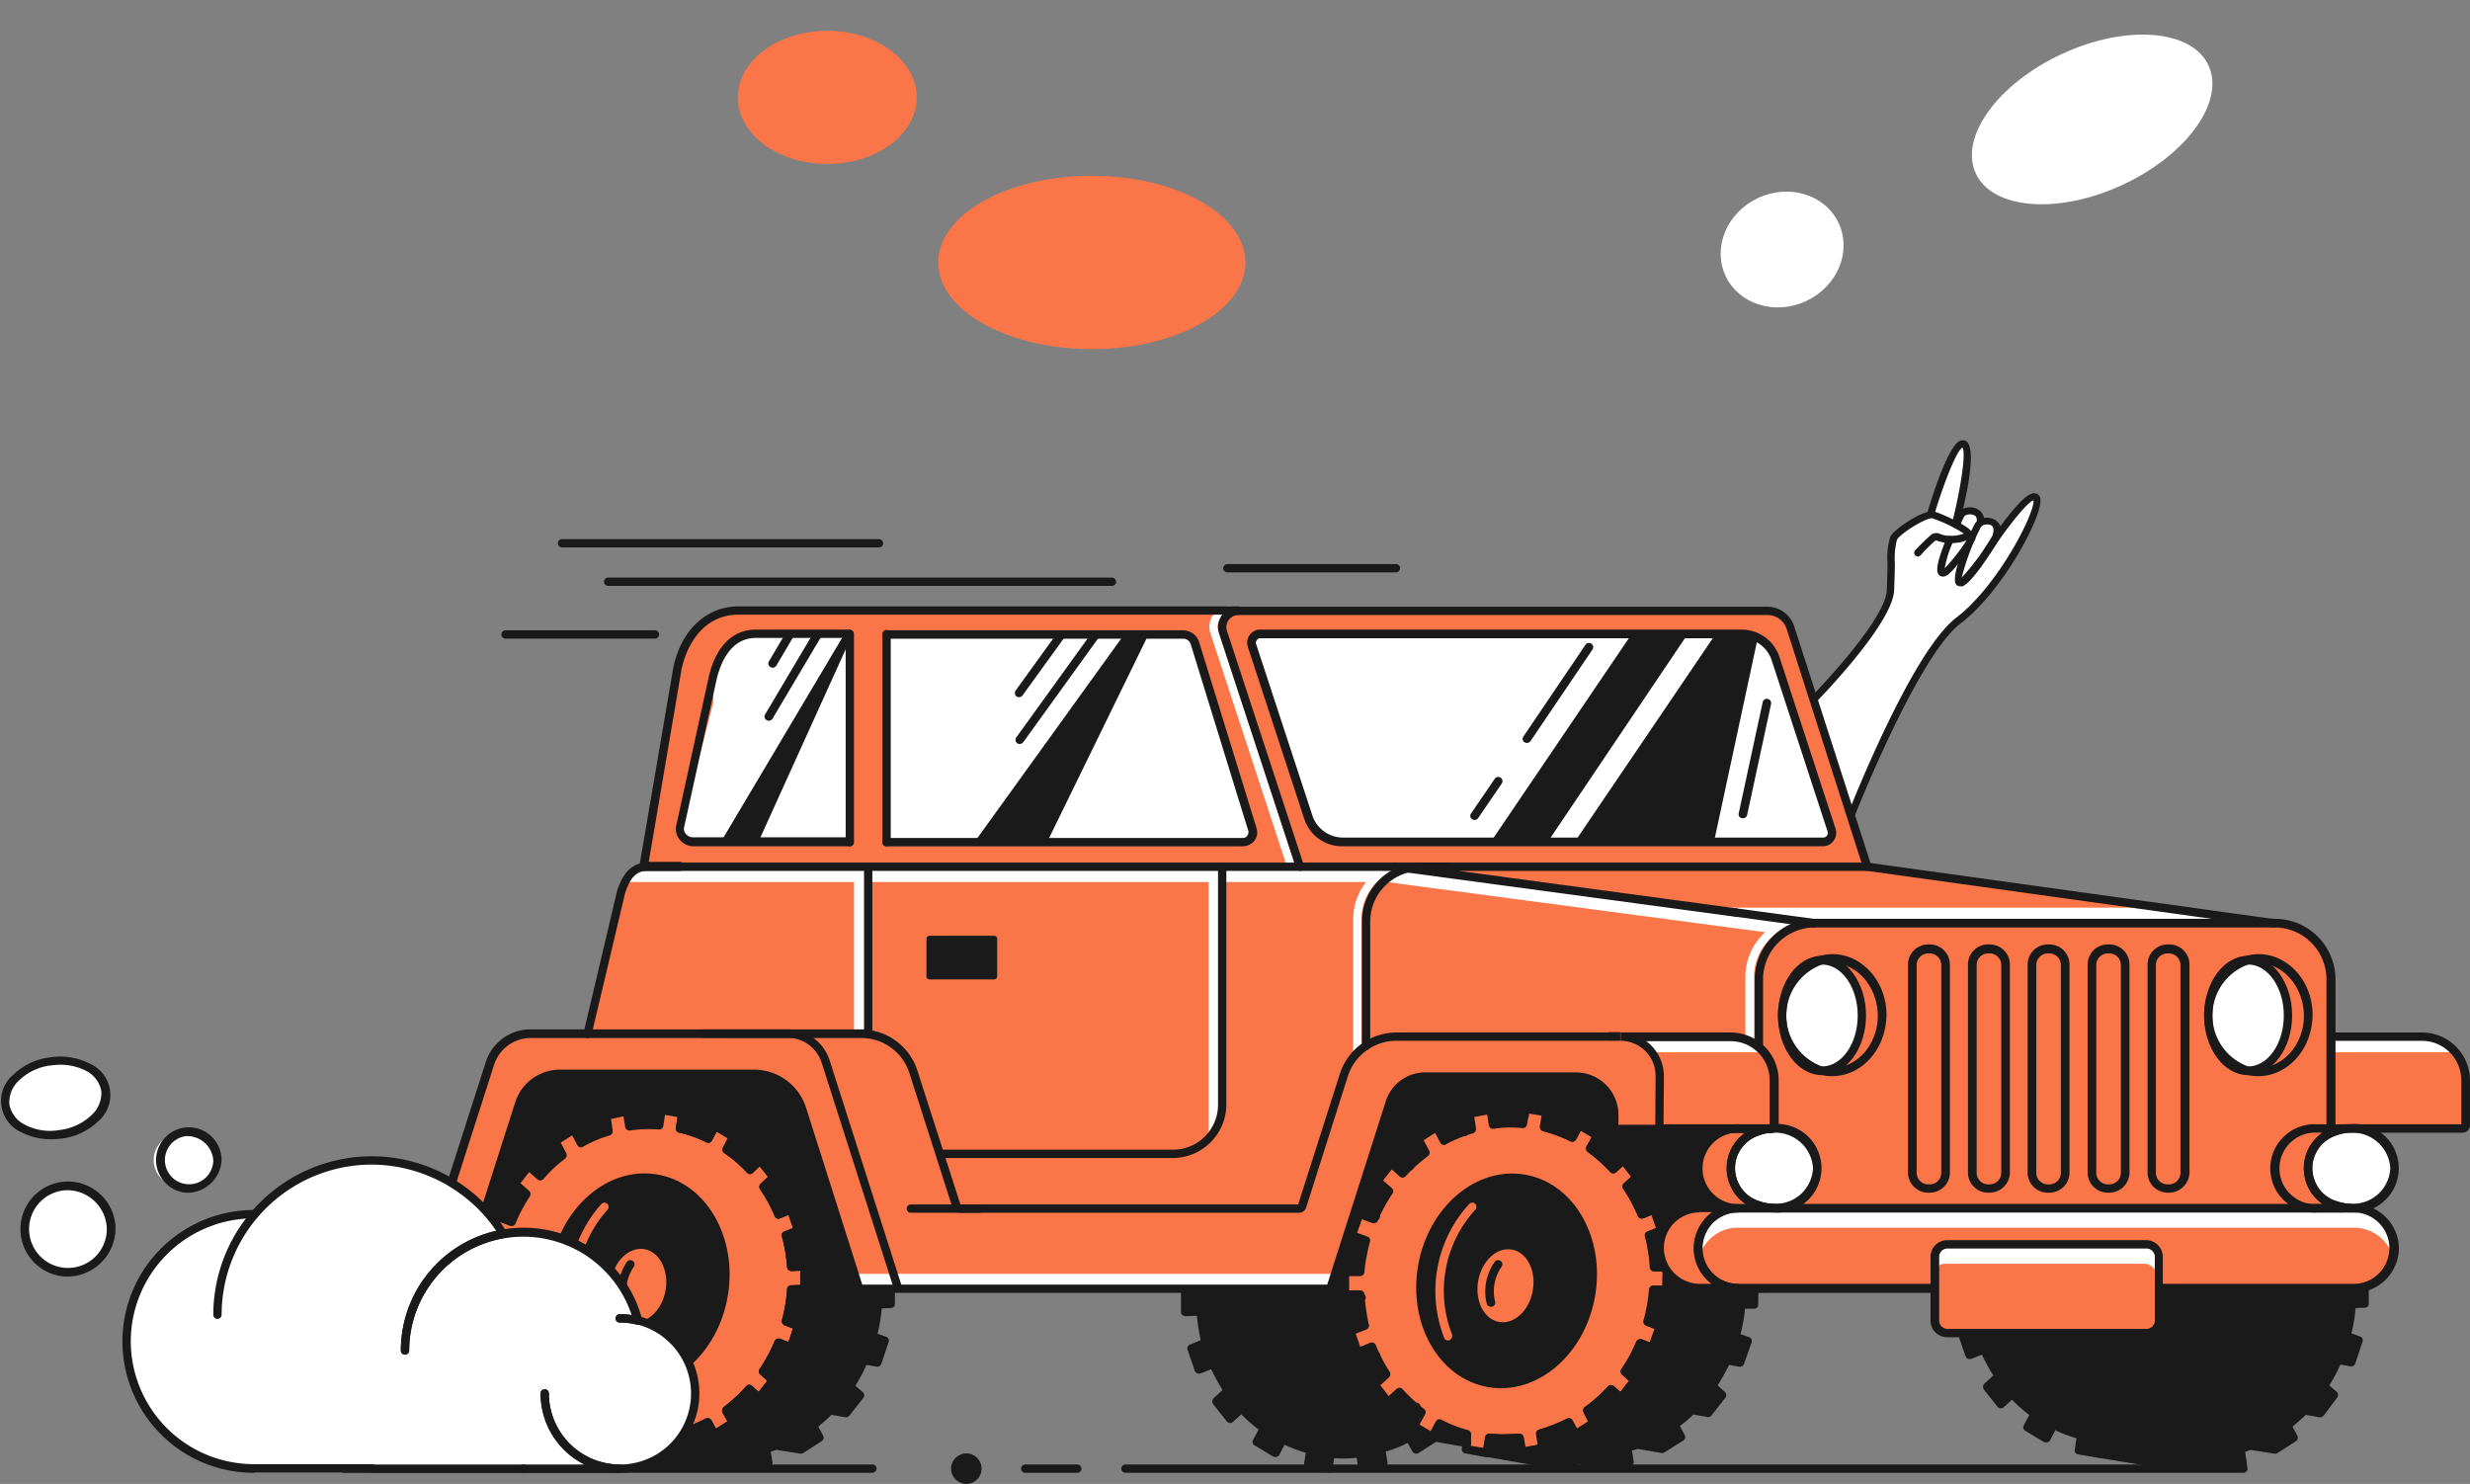 <svg xmlns="http://www.w3.org/2000/svg" width="289.788" height="174.095"><rect width="100%" height="100%" fill="#808080" stroke="none"/><g data-name="Group 21173"><ellipse data-name="Ellipse 992" cx="18.02" cy="10.169" rx="18.02" ry="10.169" fill="#fa7649" transform="translate(110.077 20.621)"/></g><g data-name="Group 21174"><ellipse data-name="Ellipse 993" cx="10.495" cy="7.81" rx="10.495" ry="7.81" fill="#fa7649" transform="translate(86.566 3.618)"/></g><g data-name="Group 21175"><ellipse data-name="Ellipse 994" cx="7.322" cy="6.671" rx="7.322" ry="6.671" transform="rotate(-24.91 159.372 -438.769)" fill="#fff"/></g><g data-name="Group 21176"><ellipse data-name="Ellipse 995" cx="15.05" cy="8.461" rx="15.05" ry="8.461" transform="rotate(-24.91 142.822 -510.352)" fill="#fff"/></g><g data-name="Group 21177"><path data-name="Path 57303" d="M102.348 172.793H40.316a.488.488 0 110-.976h62.032a.47.47 0 01.488.488.5.5 0 01-.488.488z" fill="#1a1a1a"/></g><g data-name="Group 21178"><path data-name="Path 57304" d="M126.389 172.793h-6.1a.488.488 0 010-.976h6.1a.488.488 0 110 .976z" fill="#1a1a1a"/></g><g data-name="Group 21179"><path data-name="Path 57305" d="M263.184 172.792H132.042a.488.488 0 110-.976h130.573l-.2-1.18a.495.495 0 01.976-.163l.285 1.749a.39.39 0 01-.122.407.4.4 0 01-.37.163z" fill="#1a1a1a"/></g><g data-name="Group 21180"><circle data-name="Ellipse 996" cx="1.79" cy="1.79" r="1.79" fill="#1a1a1a" transform="translate(111.582 170.515)"/></g><g><g data-name="Group 21181"><path data-name="Path 57306" d="M216.935 95.994c1.871-4.556 5.613-13.261 8.135-17.45a25.313 25.313 0 012.847-3.986c1.18-1.3 2.563-2.441 3.824-3.661 3.58-3.5 6.59-8.339 7.037-12.61a17.868 17.868 0 00-4.352 4.393c.163-.773-.488-1.1-1.139-1.505-.285-.163-.732.2-.854-.122-.61-1.424-1.79-.895-2.522-.773-.041-2.563.936-5.857.488-8.176a8.562 8.562 0 00-2.034 2.766c-.732 1.79-.569 3.986-1.953 5.329-1.1 1.1-3.091 1.342-4.027 2.563-1.18 1.586-.407 3.864-.651 5.817a10.838 10.838 0 01-1.953 4.434 64.276 64.276 0 01-6.915 9.234c-.773.854 1.912 7.2 2.034 7.485.49 1.178 1.588 4.554 2.035 6.262z" fill="#fff"/></g><g data-name="Group 21182"><path data-name="Path 57307" d="M212.542 82.734a.369.369 0 01-.285-.122.442.442 0 010-.61c.081-.081 8.949-9.112 9.112-12.773.041-1.3.081-2.319.081-3.173a8.488 8.488 0 01.325-3.091c.448-.895 3.864-3.173 5.044-2.969.732.122 4.352 1.79 4.515 2.441a.651.651 0 01-.2.651c-.529.61-2.115.691-2.807.61a6.076 6.076 0 01-.895-.2c-.285-.122-.285-.081-.407-.041a16.931 16.931 0 00-1.708 1.708.431.431 0 01-.61-.61c.122-.163 1.383-1.424 1.831-1.79a1.056 1.056 0 011.18-.081 2.811 2.811 0 00.732.163 4.472 4.472 0 001.953-.244 16.284 16.284 0 00-3.7-1.79c-.732-.122-3.864 1.871-4.149 2.522a8.817 8.817 0 00-.244 2.725c0 .814-.041 1.871-.081 3.173-.163 3.986-8.99 12.976-9.356 13.342a.37.37 0 01-.331.159zm18.02-20.013z" fill="#1a1a1a"/></g><g data-name="Group 21183"><path data-name="Path 57308" d="M229.423 61.867a.245.245 0 01-.163-.041.423.423 0 01-.244-.529c.366-1.139 1.831-7.891 1.22-8.786-.692.366-2.2 4.23-3.254 7.729a.425.425 0 01-.814-.244c.366-1.261 2.319-7.566 3.742-8.257a.925.925 0 01.651-.041c1.83.732-.692 9.8-.732 9.884a.365.365 0 01-.406.285z" fill="#1a1a1a"/></g><g data-name="Group 21184"><path data-name="Path 57309" d="M227.958 67.643a.687.687 0 01-.407-.122c-.325-.285-.61-.895.813-4.352a.438.438 0 01.814.325 12.484 12.484 0 00-1.017 3.173 21.368 21.368 0 002.847-3.742.412.412 0 01.692.447c-2.685 4.108-3.376 4.23-3.661 4.271zm.2-.732z" fill="#1a1a1a"/></g><g data-name="Group 21185"><path data-name="Path 57310" d="M229.509 61.986a.245.245 0 01-.163-.041.416.416 0 01-.2-.569c.2-.447.366-.814.488-1.017a1.44 1.44 0 01.651-.651 1.96 1.96 0 011.586-.041 1.5 1.5 0 01.895 1.708.431.431 0 11-.854-.122c.081-.651-.2-.773-.325-.814a1.24 1.24 0 00-.936 0 .474.474 0 00-.244.244 6.578 6.578 0 00-.447 1.017.516.516 0 01-.451.286z" fill="#1a1a1a"/></g><g data-name="Group 21186"><path data-name="Path 57311" d="M229.991 68.782a.687.687 0 01-.407-.122c-.854-.732.895-4.759 2.034-7.078a1.44 1.44 0 01.651-.651 1.956 1.956 0 011.586-.041 1.548 1.548 0 01.814 2.075 1.5 1.5 0 01-.2.447c-1.464 2.4-3.417 5.247-4.352 5.41-.044-.081-.085-.04-.126-.04zm.2-.732zm2.441-6.427a.475.475 0 00-.244.244 28.484 28.484 0 00-2.237 5.9 27.506 27.506 0 003.58-4.881.579.579 0 00.081-.244c.163-.569.041-.936-.285-1.058a1.355 1.355 0 00-.892.039z" fill="#1a1a1a"/></g><g data-name="Group 21187"><path data-name="Path 57312" d="M217.017 96.524a.245.245 0 01-.163-.041.423.423 0 01-.244-.529c.325-.773 7.607-19.484 12.935-23.511 4.963-3.824 9.234-12.366 9.03-13.749-.773.244-3.173 3.295-5.085 6.183a.412.412 0 11-.692-.447s1.18-1.749 2.441-3.417c2.441-3.173 3.254-3.335 3.783-3.051a.721.721 0 01.366.691c.163 2.115-4.515 10.82-9.356 14.481-5.125 3.9-12.569 22.942-12.651 23.145a.356.356 0 01-.364.245z" fill="#1a1a1a"/></g></g><g><g data-name="Group 21188"><path data-name="Rectangle 2475" fill="#1a1a1a" d="M55.489 145.214h43.972v.976H55.489z"/></g><g data-name="Group 21189"><path data-name="Path 57313" d="M55.489 145.701H99.42l-5.531-15.823-2.156-3.051-5.944-.976-20.176.163-3.661 1.424-1.546 3.824z" fill="#1a1a1a"/></g><g data-name="Group 21190"><path data-name="Rectangle 2476" fill="#1a1a1a" d="M156.367 150.664h50.846v.976h-50.846z"/></g><g data-name="Group 21191"><path data-name="Path 57314" d="M156.367 151.151h50.805l-6.386-20.176-2.522-3.864-6.834-1.26-23.349.244-4.271 1.749-1.749 4.922z" fill="#1a1a1a"/></g><g data-name="Group 21192"><path data-name="Path 57315" d="M174.631 156.725l1.424.529-.854 2.563-1.424-.529a17.562 17.562 0 01-1.79 3.336l1.18 1.017-1.586 2.115-1.18-1.058a17.468 17.468 0 01-2.725 2.481l.773 1.424-2.156 1.383-.773-1.464a16.483 16.483 0 01-3.295 1.342l.2 1.342.041.325-2.278.488-.163.041-.041-.325-.244-1.383a15.726 15.726 0 01-1.952.122 10.371 10.371 0 01-1.586-.081l-.285 1.749-2.441-.407.285-1.79a14.889 14.889 0 01-3.254-1.22l-.854 1.586-2.156-1.3.854-1.627a16.145 16.145 0 01-2.644-2.359l-1.342 1.261-1.586-1.993 1.342-1.261a17.125 17.125 0 01-1.708-3.173l-1.668.692-.854-2.481 1.668-.691a23.266 23.266 0 01-.569-3.295c0-.122-.041-.244-.041-.325l-1.79.041v-2.685l1.79-.041c.041-.61.122-1.22.2-1.83.122-.61.244-1.22.407-1.83l-1.708-.61.854-2.563 1.668.61c.041-.122.081-.2.122-.325a20.38 20.38 0 011.586-2.929l-1.383-1.18 1.586-2.115 1.342 1.18a19.1 19.1 0 012.644-2.481l-.889-1.633 2.156-1.383.854 1.586a24.146 24.146 0 012.319-1.1c.285-.122.61-.2.936-.325l-.285-1.83 2.441-.529.285 1.79a16.689 16.689 0 013.5-.122l.285-1.79 2.441.407-.285 1.749c.529.122 1.017.285 1.505.447a13.759 13.759 0 011.79.732l.651-1.261.163-.285 2.156 1.3-.163.325-.651 1.22a18.581 18.581 0 012.725 2.359l1.22-1.139 1.586 2.034-1.22 1.1a19.44 19.44 0 011.79 3.254l1.464-.61.854 2.481-1.424.61a19.417 19.417 0 01.61 3.742l1.546-.041v2.685l-1.505.041a13.71 13.71 0 01-.488 3.9z" fill="#1a1a1a"/></g><g data-name="Group 21193"><path data-name="Path 57316" d="M155.92 172.751h-.081l-2.441-.407a.559.559 0 01-.325-.2.415.415 0 01-.081-.366l.2-1.342a16.423 16.423 0 01-2.481-.936l-.61 1.18a.505.505 0 01-.325.244.7.7 0 01-.407-.041l-2.156-1.3a.474.474 0 01-.2-.651l.651-1.22a16.862 16.862 0 01-2.034-1.79l-.976.895a.41.41 0 01-.366.122.485.485 0 01-.366-.2l-1.586-1.993a.553.553 0 01.041-.691l1.058-.976c-.488-.773-.936-1.627-1.342-2.441l-1.22.488a.693.693 0 01-.407 0 .64.64 0 01-.285-.285l-.854-2.481a.484.484 0 01.285-.61l1.261-.529a21.835 21.835 0 01-.447-2.847l-1.342.041a.656.656 0 01-.366-.122.516.516 0 01-.163-.366v-2.685a.47.47 0 01.488-.488l1.342-.041c.041-.488.122-.976.2-1.464s.163-.976.285-1.424l-1.261-.447a.452.452 0 01-.285-.61l.854-2.563a.43.43 0 01.244-.285.472.472 0 01.407 0l1.261.447a16.74 16.74 0 011.342-2.522l-1.058-.895a.508.508 0 01-.081-.691l1.586-2.115a.548.548 0 01.366-.2.568.568 0 01.366.122l.976.854a17.985 17.985 0 012.034-1.912l-.692-1.261a.5.5 0 01.163-.651l2.159-1.39a.669.669 0 01.407-.081.633.633 0 01.325.244l.651 1.18a20.334 20.334 0 011.952-.854c.163-.081.366-.122.529-.2l-.244-1.383a.5.5 0 01.407-.569l2.441-.529a.39.39 0 01.366.081.415.415 0 01.2.325l.2 1.3a19.339 19.339 0 012.644-.081l.2-1.342a.559.559 0 01.2-.325.415.415 0 01.366-.081l2.441.407a.559.559 0 01.325.2.415.415 0 01.081.366l-.2 1.3a11.213 11.213 0 011.1.325c.488.163.936.366 1.424.57l.569-1.1a.547.547 0 01.285-.244.7.7 0 01.407.041l2.156 1.3a.474.474 0 01.2.651l-.61 1.139a17.222 17.222 0 012.075 1.79l.854-.773a.41.41 0 01.366-.122.485.485 0 01.366.2l1.586 2.034a.553.553 0 01-.041.691l-.895.814a18.91 18.91 0 011.383 2.522l1.017-.407a.693.693 0 01.407 0 .641.641 0 01.285.285l.854 2.481a.484.484 0 01-.285.61l-1.058.447a18.334 18.334 0 01.488 2.929l1.058-.041a.656.656 0 01.366.122.516.516 0 01.163.366v2.685a.47.47 0 01-.488.488l-1.058.041a18.088 18.088 0 01-.488 2.969l1.017.366a.452.452 0 01.285.61l-.854 2.563a.43.43 0 01-.244.285.389.389 0 01-.366 0l-.976-.366a19.886 19.886 0 01-1.383 2.6l.854.732a.508.508 0 01.081.691l-1.586 2.115a.548.548 0 01-.366.2.568.568 0 01-.366-.122l-.814-.732a24.029 24.029 0 01-2.115 1.952l.569 1.058a.5.5 0 01-.163.651l-2.156 1.383a.669.669 0 01-.407.081.633.633 0 01-.325-.244l-.569-1.017a14.018 14.018 0 01-2.563 1.017l.2 1.261a.5.5 0 01-.366.569l-2.278.488h-.041l-.163.041a.39.39 0 01-.366-.081.415.415 0 01-.2-.325l-.2-1.22c-.488.041-1.017.081-1.505.081a10.665 10.665 0 01-1.139-.041l-.2 1.3a.559.559 0 01-.2.325.828.828 0 01-.203.053zm-1.912-1.3l1.464.244.2-1.261a.49.49 0 01.529-.407c.488.041 1.017.081 1.505.081a14.462 14.462 0 001.871-.122.507.507 0 01.569.407l.2 1.18 1.464-.325-.2-1.22a.528.528 0 01.366-.569 18.329 18.329 0 003.214-1.3.533.533 0 01.691.2l.529.976 1.342-.854-.569-1.017a.562.562 0 01.122-.651 18.819 18.819 0 002.644-2.441.468.468 0 01.691-.041l.773.691 1.017-1.3-.814-.732a.458.458 0 01-.081-.651 19.249 19.249 0 001.749-3.254.484.484 0 01.61-.285l.976.366.529-1.586-.976-.366a.488.488 0 01-.325-.61 19.115 19.115 0 00.61-3.661.488.488 0 01.488-.447l1.058-.041v-1.669l-1.017.041a.488.488 0 01-.488-.447 18.2 18.2 0 00-.61-3.62.44.44 0 01.285-.569l1.017-.407-.529-1.546-.976.407a.477.477 0 01-.651-.285 15.793 15.793 0 00-1.749-3.132.5.5 0 01.081-.651l.854-.814-.976-1.22-.814.773a.468.468 0 01-.692-.041 14.209 14.209 0 00-2.644-2.278.51.51 0 01-.163-.651l.569-1.1-1.3-.773-.569 1.058a.474.474 0 01-.651.2 13.217 13.217 0 00-1.749-.732 9.838 9.838 0 00-1.464-.407.5.5 0 01-.366-.569l.2-1.261-1.464-.244-.2 1.3a.49.49 0 01-.529.407 15.547 15.547 0 00-3.376.122.507.507 0 01-.569-.407l-.2-1.261-1.464.325.2 1.342a.545.545 0 01-.325.569c-.285.081-.61.2-.895.285a16.474 16.474 0 00-2.278 1.058.4.4 0 01-.366.041.43.43 0 01-.285-.244l-.61-1.139-1.342.854.651 1.22a.562.562 0 01-.122.651 15.869 15.869 0 00-2.563 2.4.5.5 0 01-.325.163.656.656 0 01-.366-.122l-.976-.854-1.017 1.3 1.017.895a.458.458 0 01.081.651 17.823 17.823 0 00-1.546 2.888c-.041.122-.081.2-.122.325a.513.513 0 01-.651.285l-1.22-.447-.529 1.586 1.22.447a.524.524 0 01.325.61 12.685 12.685 0 00-.366 1.79c-.081.61-.163 1.22-.2 1.79a.488.488 0 01-.488.447l-1.3.041v1.67l1.3-.041a.5.5 0 01.488.488.9.9 0 00.041.325 21.187 21.187 0 00.529 3.213.474.474 0 01-.285.569l-1.261.529.529 1.546 1.18-.488a.565.565 0 01.366 0 .64.64 0 01.285.285 17.407 17.407 0 001.668 3.091.5.5 0 01-.081.651l-1.017.936.976 1.22.936-.895a.568.568 0 01.366-.122.732.732 0 01.366.163 15.112 15.112 0 002.563 2.278.51.51 0 01.163.651l-.651 1.18 1.3.773.61-1.139a.474.474 0 01.651-.2 14.9 14.9 0 003.173 1.18.528.528 0 01.366.569z" fill="#1a1a1a"/></g><g data-name="Group 21194"><path data-name="Path 57317" d="M265.056 155.017l1.424.529-.854 2.563-1.424-.529a17.565 17.565 0 01-1.79 3.335l1.18 1.017-1.586 2.115-1.18-1.058a17.47 17.47 0 01-2.725 2.481l.773 1.424-2.156 1.383-.773-1.464a16.481 16.481 0 01-3.295 1.342l.2 1.342.041.325-2.278.488-.163.041-.041-.325-.244-1.383a15.719 15.719 0 01-1.952.122 10.363 10.363 0 01-1.586-.081l-.285 1.749-2.441-.407.285-1.79a14.884 14.884 0 01-3.254-1.22l-.854 1.586-2.156-1.3.854-1.627a16.14 16.14 0 01-2.644-2.359l-1.342 1.261-1.586-1.993 1.342-1.261a17.135 17.135 0 01-1.708-3.173l-1.668.691-.854-2.481 1.668-.691a18.623 18.623 0 01-.569-3.295c0-.122-.041-.244-.041-.325l-1.79.041v-2.685l1.79-.041c.041-.61.122-1.22.2-1.83s.244-1.22.366-1.831l-1.708-.61.854-2.563 1.668.61c.041-.122.081-.2.122-.325a20.374 20.374 0 011.586-2.929l-1.383-1.18 1.586-2.115 1.342 1.18a19.1 19.1 0 012.644-2.481l-.895-1.627 2.156-1.383.854 1.586a24.161 24.161 0 012.319-1.1c.285-.122.61-.2.935-.325l-.285-1.83 2.441-.529.285 1.79a16.7 16.7 0 013.5-.122l.285-1.79 2.441.407-.285 1.749c.529.122 1.017.285 1.505.447a13.748 13.748 0 011.79.732l.651-1.261.163-.285 2.156 1.3-.163.325-.651 1.22a16.684 16.684 0 012.733 2.366l1.22-1.139 1.627 1.993-1.18 1.1a19.444 19.444 0 011.79 3.254l1.464-.61.854 2.481-1.424.61a19.409 19.409 0 01.61 3.742l1.546-.041v2.685l-1.505.041a15.4 15.4 0 01-.529 3.946z" fill="#1a1a1a"/></g><g data-name="Group 21195"><path data-name="Path 57318" d="M246.345 171.043h-.081l-2.441-.407a.559.559 0 01-.325-.2.415.415 0 01-.081-.366l.2-1.342a12.984 12.984 0 01-2.481-.936l-.61 1.18a.505.505 0 01-.325.244.7.7 0 01-.407-.041l-2.156-1.3a.474.474 0 01-.2-.651l.651-1.22a16.862 16.862 0 01-2.034-1.79l-.976.895a.568.568 0 01-.366.122.485.485 0 01-.366-.2l-1.586-1.993a.553.553 0 01.041-.691l1.058-.976c-.488-.773-.936-1.627-1.342-2.441l-1.22.488a.694.694 0 01-.407 0 .641.641 0 01-.285-.285l-.854-2.481a.484.484 0 01.285-.61l1.261-.529a21.844 21.844 0 01-.448-2.847l-1.342.041a.656.656 0 01-.366-.122.516.516 0 01-.163-.366v-2.685a.47.47 0 01.488-.488l1.342-.041c.041-.488.122-.976.2-1.464s.163-.976.285-1.424l-1.261-.447a.452.452 0 01-.285-.61l.854-2.563a.43.43 0 01.244-.285.389.389 0 01.366 0l1.261.447a16.734 16.734 0 011.342-2.522l-1.058-.895a.508.508 0 01-.081-.691l1.586-2.115a.548.548 0 01.366-.2.568.568 0 01.366.122l.976.854a17.987 17.987 0 012.034-1.912l-.691-1.261a.5.5 0 01.163-.651l2.156-1.383a.669.669 0 01.407-.081.633.633 0 01.325.244l.651 1.18a20.329 20.329 0 011.952-.854c.163-.081.366-.122.529-.2l-.244-1.383a.5.5 0 01.407-.569l2.441-.529a.39.39 0 01.366.081.415.415 0 01.2.325l.2 1.3a19.339 19.339 0 012.644-.081l.2-1.342a.559.559 0 01.2-.325.415.415 0 01.366-.081l2.441.407a.478.478 0 01.407.57l-.2 1.3a11.228 11.228 0 011.1.325c.488.163.936.366 1.424.569l.57-1.1a.547.547 0 01.285-.244.7.7 0 01.407.041l2.156 1.3a.474.474 0 01.2.651l-.61 1.139a17.218 17.218 0 012.074 1.79l.854-.773a.568.568 0 01.366-.122.485.485 0 01.366.2l1.627 1.993a.553.553 0 01-.041.692l-.895.814a18.907 18.907 0 011.383 2.522l1.017-.407a.693.693 0 01.407 0 .641.641 0 01.285.285l.854 2.481a.484.484 0 01-.285.61l-1.058.447a18.345 18.345 0 01.488 2.929l1.058-.041a.656.656 0 01.366.122.516.516 0 01.163.366v2.685a.47.47 0 01-.488.488l-1.058.041a18.088 18.088 0 01-.488 2.969l1.017.366a.452.452 0 01.285.61l-.854 2.563a.43.43 0 01-.244.285.473.473 0 01-.407 0l-.976-.366a19.873 19.873 0 01-1.383 2.6l.854.732a.508.508 0 01.081.691l-1.586 2.115a.548.548 0 01-.366.2.568.568 0 01-.366-.122l-.814-.732a24.05 24.05 0 01-2.115 1.952l.569 1.058a.5.5 0 01-.163.651l-2.156 1.383a.668.668 0 01-.407.081.633.633 0 01-.325-.244l-.569-1.017a17.839 17.839 0 01-2.55 1.053l.2 1.261a.5.5 0 01-.366.569l-2.278.488h-.041l-.163.041a.5.5 0 01-.407-.081.415.415 0 01-.2-.325l-.2-1.22c-.488.041-1.017.081-1.505.081a10.658 10.658 0 01-1.139-.041l-.2 1.3a.559.559 0 01-.2.325c.071.002-.01.047-.132.047zm-1.871-1.3l1.464.244.2-1.261a.49.49 0 01.529-.407c.488.041 1.017.081 1.505.081a14.444 14.444 0 001.871-.122.507.507 0 01.57.407l.2 1.18 1.464-.325-.2-1.22a.528.528 0 01.366-.569 18.328 18.328 0 003.213-1.3.533.533 0 01.692.2l.529.976 1.342-.854-.57-1.017a.562.562 0 01.122-.651 18.814 18.814 0 002.644-2.441.468.468 0 01.692-.041l.773.691 1.017-1.3-.814-.732a.458.458 0 01-.081-.651 16.56 16.56 0 001.708-3.254.513.513 0 01.651-.285l.976.366.529-1.586-.936-.325a.519.519 0 01-.285-.2.482.482 0 01-.041-.407 18.118 18.118 0 00.61-3.661.488.488 0 01.488-.447l1.058-.041v-1.673l-1.017.041a.563.563 0 01-.529-.447 18.208 18.208 0 00-.61-3.62.44.44 0 01.285-.569l1.017-.407-.529-1.546-.976.407a.477.477 0 01-.651-.285 18.141 18.141 0 00-1.749-3.132.5.5 0 01.081-.651l.854-.814-.976-1.22-.813.773a.468.468 0 01-.692-.041 14.207 14.207 0 00-2.644-2.278.51.51 0 01-.163-.651l.57-1.1-1.3-.773-.57 1.058a.474.474 0 01-.651.2 13.216 13.216 0 00-1.749-.732 9.834 9.834 0 00-1.464-.407.5.5 0 01-.366-.569l.2-1.261-1.464-.244-.2 1.3a.49.49 0 01-.529.407 15.549 15.549 0 00-3.376.122.507.507 0 01-.569-.407l-.2-1.261-1.464.325.2 1.342a.545.545 0 01-.325.569c-.285.081-.61.2-.895.285a16.491 16.491 0 00-2.278 1.058.4.4 0 01-.366.041.43.43 0 01-.285-.244l-.61-1.139-1.342.854.651 1.22a.563.563 0 01-.122.651 15.873 15.873 0 00-2.563 2.4.5.5 0 01-.325.163.656.656 0 01-.366-.122l-.976-.854-.976 1.3 1.017.895a.458.458 0 01.081.651 17.822 17.822 0 00-1.545 2.892c-.041.122-.081.2-.122.325a.513.513 0 01-.651.285l-1.22-.447-.529 1.586 1.22.447a.524.524 0 01.326.61 12.668 12.668 0 00-.366 1.79c-.081.61-.163 1.22-.2 1.79a.488.488 0 01-.488.447l-1.3.041v1.668l1.3-.041a.562.562 0 01.529.488.9.9 0 00.041.325 21.173 21.173 0 00.529 3.214.474.474 0 01-.285.569l-1.261.529.529 1.546 1.18-.488a.565.565 0 01.366 0 .641.641 0 01.285.285 17.4 17.4 0 001.668 3.091.5.5 0 01-.081.651l-1.017.936.976 1.22.936-.895a.568.568 0 01.366-.122.731.731 0 01.366.163 15.115 15.115 0 002.563 2.278.51.51 0 01.163.651l-.651 1.18 1.3.773.61-1.139a.474.474 0 01.651-.2 14.9 14.9 0 003.173 1.18.528.528 0 01.366.569z" fill="#1a1a1a"/></g><g data-name="Group 21196"><path data-name="Path 57319" d="M256.513 172.711h-.081l-10.167-1.668a.478.478 0 01-.407-.569l.285-1.749a.49.49 0 01.529-.407c.488.041 1.017.081 1.505.081a13.988 13.988 0 001.871-.122.532.532 0 01.569.407l.2 1.18 1.464-.325-.2-1.22a.528.528 0 01.366-.569 18.339 18.339 0 003.214-1.3.533.533 0 01.692.2l.529.976 1.342-.854-.569-1.017a.562.562 0 01.122-.651 18.807 18.807 0 002.644-2.441.468.468 0 01.692-.041l.773.692 1.017-1.3-.813-.732a.459.459 0 01-.081-.651 19.248 19.248 0 001.749-3.254.484.484 0 01.61-.285l.976.366.529-1.586-.976-.366a.548.548 0 01-.325-.61 19.11 19.11 0 00.61-3.661.489.489 0 01.488-.447l1.057-.041v-1.668l-1.017.041a.488.488 0 01-.488-.447 18.207 18.207 0 00-.61-3.62.44.44 0 01.285-.569l1.017-.407-.529-1.546-.976.407a.477.477 0 01-.651-.285 15.784 15.784 0 00-1.749-3.132.5.5 0 01.081-.651l.854-.814-.976-1.22-.814.773a.468.468 0 01-.691-.041 14.206 14.206 0 00-2.644-2.278.51.51 0 01-.163-.651l.569-1.1-1.3-.773-.569 1.058a.474.474 0 01-.651.2 13.231 13.231 0 00-1.749-.732 9.836 9.836 0 00-1.464-.407.5.5 0 01-.366-.569l.285-1.749a.559.559 0 01.2-.325.415.415 0 01.366-.081l10.169 1.668a.478.478 0 01.407.57l-.041.244 3.458.569a.212.212 0 01.163.081l2.156 1.3a.474.474 0 01.2.651l-.61 1.139a6.908 6.908 0 00.57.407l2.807.447a.5.5 0 01.325.163l1.627 1.993a.553.553 0 01-.041.692l-.895.814c.366.569.732 1.18 1.058 1.79l1.627.285a.647.647 0 01.407.325l.854 2.481a.484.484 0 01-.285.61l-1.058.447a20.036 20.036 0 01.448 2.725l1.18.2a.483.483 0 01.407.488v2.685a.47.47 0 01-.488.488l-1.058.041a18.1 18.1 0 01-.488 2.969l1.017.366a.452.452 0 01.285.61l-.854 2.563a.5.5 0 01-.57.325l-1.18-.2a17.523 17.523 0 01-1.3 2.441l.854.732a.508.508 0 01.081.691l-1.586 2.115a.548.548 0 01-.488.2l-1.627-.285c-.488.488-1.017.936-1.546 1.383l.569 1.058a.5.5 0 01-.163.651l-2.156 1.383a.6.6 0 01-.366.081l-2.807-.447c-.2.081-.447.163-.651.244l.2 1.261a.5.5 0 01-.366.57l-2.441.529a.5.5 0 01-.407-.081.04.04 0 01-.041-.041l-3.214-.529-.041.325a.891.891 0 01-.565.333zm-5.448-1.912l5.044.814.041-.325a.478.478 0 01.57-.407l3.946.651h.081l1.749-.366-.2-1.22a.528.528 0 01.366-.569c.366-.122.773-.244 1.139-.366a.516.516 0 01.244-.041l2.725.447 1.627-1.058-.569-1.017a.562.562 0 01.122-.651 26.066 26.066 0 001.993-1.708.459.459 0 01.448-.122l1.586.244 1.139-1.505-.813-.732a.459.459 0 01-.081-.651 21.054 21.054 0 001.627-2.969.492.492 0 01.529-.285l1.139.2.569-1.668-.976-.366c-.163-.041-.244-.163-.325-.325a.347.347 0 010-.285 18.118 18.118 0 00.61-3.661.488.488 0 01.488-.447l1.058-.041v-1.784l-1.139-.2a.443.443 0 01-.407-.447 18.448 18.448 0 00-.569-3.335.44.44 0 01.285-.57l1.017-.407-.61-1.79-1.595-.251a.517.517 0 01-.366-.285 12.552 12.552 0 00-1.342-2.237.5.5 0 01.081-.651l.854-.814-1.18-1.505-2.766-.447a.351.351 0 01-.244-.122c-.326-.285-.651-.488-.936-.732a.51.51 0 01-.163-.651l.569-1.1-1.668-.976-3.864-.651a.478.478 0 01-.407-.57l.041-.244-5.044-.814 1.708 1.017a.474.474 0 01.2.651l-.61 1.139a17.224 17.224 0 012.075 1.79l.854-.773a.567.567 0 01.366-.122.486.486 0 01.366.2l1.627 1.993a.553.553 0 01-.041.692l-.895.814a18.9 18.9 0 011.383 2.522l1.017-.407a.693.693 0 01.407 0 .641.641 0 01.285.285l.854 2.481a.484.484 0 01-.285.61l-1.058.447a18.336 18.336 0 01.488 2.929l1.058-.041a.656.656 0 01.366.122.516.516 0 01.163.366v2.685a.47.47 0 01-.488.488l-1.057.041a18.089 18.089 0 01-.488 2.969l1.017.366a.452.452 0 01.285.61l-.854 2.563a.43.43 0 01-.244.285.472.472 0 01-.407 0l-.976-.366a19.884 19.884 0 01-1.383 2.6l.854.732a.508.508 0 01.081.692l-1.587 2.115a.547.547 0 01-.366.2.568.568 0 01-.366-.122l-.813-.732a24.051 24.051 0 01-2.115 1.952l.569 1.058a.5.5 0 01-.163.651l-2.15 1.397a.669.669 0 01-.407.081.633.633 0 01-.325-.244l-.569-1.017a17.838 17.838 0 01-2.563 1.058l.2 1.261a.5.5 0 01-.366.569zm-4.149-.691l3.051.488c0-.041-.041-.081-.041-.122l-.2-1.22c-.488.041-1.017.081-1.505.081a10.657 10.657 0 01-1.139-.041zm6.264-38.2a11.24 11.24 0 011.1.325c.488.163.936.366 1.424.569l.569-1.1c0-.041.041-.081.081-.122l-3.051-.488z" fill="#1a1a1a"/></g><g data-name="Group 21197"><path data-name="Path 57320" d="M275.225 156.644l1.424.529-.854 2.563-1.546-.244a17.04 17.04 0 01-1.668 3.051l1.18 1.017-1.586 2.115-1.871-.325a16.493 16.493 0 01-2.034 1.749l.773 1.424-2.156 1.383-2.929-.488a5.68 5.68 0 01-1.18.366l.285 1.708-2.441.529v-.081l-3.946-.651-.122.814-10.169-1.674.285-1.749c.529.041 1.058.081 1.586.081a15.718 15.718 0 001.952-.122l.244 1.383.041.325.163-.041 2.278-.488-.041-.325-.2-1.342a15.562 15.562 0 003.295-1.342l.773 1.464 2.156-1.383-.773-1.424a19.745 19.745 0 002.725-2.481l1.18 1.058 1.586-2.115-1.18-1.017a20.2 20.2 0 001.79-3.336l1.424.529.854-2.563-1.424-.529a19.321 19.321 0 00.61-3.783l1.505-.041v-2.685l-1.546.041a19.414 19.414 0 00-.61-3.742l1.424-.61-.854-2.481-1.464.61a19.446 19.446 0 00-1.79-3.254l1.18-1.1-1.627-1.993-1.22 1.139a16.959 16.959 0 00-2.725-2.359l.651-1.22.163-.325-2.156-1.3-.163.285-.651 1.261a13.758 13.758 0 00-1.79-.732 20.911 20.911 0 00-1.505-.447l.285-1.749 10.169 1.668-.122.773 3.946.651 2.156 1.3-.814 1.505.976.732 2.929.488 1.627 1.993-1.18 1.1a16.6 16.6 0 011.383 2.319l1.871.325.854 2.481-1.424.61a25.079 25.079 0 01.61 3.417l1.546.244v2.685l-1.505.041a19.321 19.321 0 01-.61 3.783z" fill="#1a1a1a"/></g><g data-name="Group 21198"><path data-name="Path 57321" d="M92.22 155.016l1.424.529-.854 2.563-1.424-.529a20.2 20.2 0 01-1.79 3.335l1.18 1.017-1.627 2.075-1.18-1.058a17.47 17.47 0 01-2.725 2.481l.773 1.424-2.156 1.383-.773-1.464a16.483 16.483 0 01-3.295 1.342l.2 1.342.041.325-2.278.488-.163.041-.041-.325-.244-1.383a15.731 15.731 0 01-1.952.122 10.367 10.367 0 01-1.586-.081l-.285 1.749-2.441-.407.285-1.79a14.887 14.887 0 01-3.254-1.22l-.854 1.586-2.156-1.3.854-1.627a16.142 16.142 0 01-2.644-2.359l-1.342 1.261-1.584-2.036 1.342-1.261a17.121 17.121 0 01-1.708-3.173l-1.668.692-.854-2.481 1.668-.691a23.273 23.273 0 01-.569-3.295c0-.122-.041-.244-.041-.325l-1.79.041v-2.685l1.79-.041c.041-.61.122-1.22.2-1.83.122-.61.244-1.22.407-1.83l-1.708-.61.854-2.522 1.668.61c.041-.122.081-.2.122-.325a20.371 20.371 0 011.586-2.929l-1.342-1.18 1.586-2.074 1.342 1.18a19.1 19.1 0 012.644-2.481l-.895-1.627 2.156-1.383.854 1.586a16.957 16.957 0 012.319-1.058c.285-.122.61-.2.936-.325l-.285-1.83 2.441-.529.285 1.79a16.693 16.693 0 013.5-.122l.285-1.79 2.441.407-.285 1.749c.529.122 1.017.285 1.505.447a13.756 13.756 0 011.79.732l.651-1.261.163-.285 2.156 1.3-.163.325-.651 1.22a18.58 18.58 0 012.725 2.359l1.22-1.139 1.586 2.034-1.22 1.1a19.44 19.44 0 011.79 3.254l1.464-.61.854 2.481-1.424.61a19.414 19.414 0 01.61 3.742l1.546-.041v2.685l-1.505.041a13.249 13.249 0 01-.488 3.864z" fill="#fa7649"/></g><g data-name="Group 21199"><path data-name="Path 57322" d="M73.468 171.003h-.081l-2.441-.407a.559.559 0 01-.325-.2.415.415 0 01-.081-.366l.2-1.342a18.267 18.267 0 01-2.481-.936l-.61 1.18a.505.505 0 01-.325.244.7.7 0 01-.407-.041l-2.156-1.3a.474.474 0 01-.2-.651l.651-1.22a16.857 16.857 0 01-2.034-1.79l-.976.895c-.122.081-.244.163-.366.122a.485.485 0 01-.366-.2l-1.586-2.034a.553.553 0 01.041-.691l1.058-.976a24.077 24.077 0 01-1.342-2.481l-1.22.488a.694.694 0 01-.407 0 .641.641 0 01-.285-.285l-.854-2.481a.484.484 0 01.285-.61l1.261-.529a21.85 21.85 0 01-.447-2.847l-1.342.041a.656.656 0 01-.366-.122.516.516 0 01-.163-.366v-2.685a.47.47 0 01.488-.488l1.342-.041c.041-.488.122-.976.2-1.424.081-.488.163-.976.285-1.424l-1.261-.447a.452.452 0 01-.285-.61l.854-2.522a.43.43 0 01.244-.285.473.473 0 01.407 0l1.261.447a16.742 16.742 0 011.342-2.522l-1.058-.895a.508.508 0 01-.081-.692l1.586-2.074a.548.548 0 01.366-.2.568.568 0 01.366.122l.976.854a22.6 22.6 0 012.035-1.928l-.691-1.261a.5.5 0 01.163-.651l2.157-1.379a.669.669 0 01.407-.081.633.633 0 01.325.244l.651 1.18a20.315 20.315 0 011.953-.854c.163-.081.366-.122.529-.2l-.244-1.383a.5.5 0 01.407-.569l2.441-.529a.39.39 0 01.366.081.415.415 0 01.2.325l.2 1.3a19.344 19.344 0 012.644-.081l.2-1.342a.478.478 0 01.569-.407l2.441.407a.559.559 0 01.325.2.415.415 0 01.081.366l-.2 1.3a11.221 11.221 0 011.1.325c.488.163.936.366 1.424.569l.569-1.1a.505.505 0 01.325-.244.7.7 0 01.407.041l2.156 1.3a.474.474 0 01.2.651l-.61 1.139a17.219 17.219 0 012.075 1.79l.854-.773a.41.41 0 01.366-.122.485.485 0 01.366.2l1.586 2.034a.553.553 0 01-.041.691l-.895.814a18.9 18.9 0 011.383 2.522l1.017-.407a.693.693 0 01.407 0 .641.641 0 01.285.285l.854 2.481a.484.484 0 01-.285.61l-1.058.447a18.335 18.335 0 01.488 2.929l1.058-.041a.656.656 0 01.366.122.516.516 0 01.163.366v2.685a.47.47 0 01-.488.488l-1.058.041a18.089 18.089 0 01-.488 2.969l1.017.366a.484.484 0 01.285.61l-.854 2.563a.43.43 0 01-.244.285.472.472 0 01-.407 0l-.976-.366a19.871 19.871 0 01-1.383 2.6l.854.732a.508.508 0 01.081.692l-1.627 2.075a.548.548 0 01-.366.2.568.568 0 01-.366-.122l-.814-.732a24.042 24.042 0 01-2.115 1.953l.569 1.058a.5.5 0 01-.163.651l-2.156 1.383a.669.669 0 01-.407.081.633.633 0 01-.325-.244l-.569-1.017a14.017 14.017 0 01-2.563 1.017l.2 1.261a.5.5 0 01-.407.569l-2.278.488h-.041l-.163.041a.39.39 0 01-.366-.081.415.415 0 01-.2-.325l-.2-1.22c-.569.041-1.1.081-1.668.081a8.508 8.508 0 01-1.017-.041l-.2 1.3a.559.559 0 01-.2.325c.12.058.039.058-.083.058zm-1.871-1.3l1.464.244.2-1.261a.49.49 0 01.529-.407c.488.041 1.017.081 1.505.081a14.457 14.457 0 001.871-.122.532.532 0 01.569.407l.2 1.18 1.464-.325-.2-1.22a.528.528 0 01.366-.569 18.334 18.334 0 003.213-1.3.533.533 0 01.692.2l.529.976 1.342-.854-.569-1.017a.562.562 0 01.122-.651 18.813 18.813 0 002.644-2.441.468.468 0 01.691-.041l.773.692 1.017-1.3-.814-.732a.5.5 0 01-.081-.651 19.248 19.248 0 001.749-3.254.531.531 0 01.651-.285l.976.366.529-1.586-.976-.366h-.041a.546.546 0 01-.285-.569 18.605 18.605 0 00.61-3.661.488.488 0 01.488-.447l1.058-.041v-1.668l-1.017.041a.529.529 0 01-.529-.447 18.206 18.206 0 00-.61-3.62.44.44 0 01.285-.569l1.017-.407-.529-1.546-.976.407a.477.477 0 01-.651-.285 17.949 17.949 0 00-1.708-3.132.5.5 0 01.081-.651l.854-.814-.976-1.22-.814.773a.468.468 0 01-.692-.041 14.205 14.205 0 00-2.638-2.286.51.51 0 01-.163-.651l.569-1.1-1.3-.773-.569 1.058a.474.474 0 01-.651.2 13.218 13.218 0 00-1.749-.732 9.835 9.835 0 00-1.464-.407.5.5 0 01-.366-.569l.2-1.261-1.464-.244-.2 1.3a.49.49 0 01-.529.407 15.551 15.551 0 00-3.376.122.507.507 0 01-.569-.407l-.2-1.261-1.464.325.2 1.342a.545.545 0 01-.325.569c-.285.081-.61.2-.895.285a16.472 16.472 0 00-2.278 1.058.4.4 0 01-.366.041.43.43 0 01-.285-.244l-.61-1.139-1.342.854.651 1.22a.562.562 0 01-.122.651 15.876 15.876 0 00-2.563 2.4.5.5 0 01-.325.163.656.656 0 01-.366-.122l-.976-.854-1.017 1.3 1.017.895a.5.5 0 01.081.651 19.279 19.279 0 00-1.546 2.847c-.041.122-.081.2-.122.325a.513.513 0 01-.651.285l-1.22-.447-.529 1.586 1.22.447a.524.524 0 01.325.61 12.679 12.679 0 00-.366 1.79c-.081.61-.163 1.22-.2 1.79a.488.488 0 01-.488.447l-1.3.041v1.668l1.3-.041a.531.531 0 01.529.488.9.9 0 00.041.325 21.182 21.182 0 00.529 3.213.474.474 0 01-.285.569l-1.261.529.529 1.546 1.18-.488a.565.565 0 01.366 0 .641.641 0 01.285.285 17.4 17.4 0 001.66 3.108.5.5 0 01-.081.651l-1.017.936.976 1.22.936-.895a.568.568 0 01.366-.122.731.731 0 01.366.163 15.115 15.115 0 002.563 2.278.51.51 0 01.163.651l-.651 1.18 1.3.773.61-1.139a.474.474 0 01.651-.2 14.9 14.9 0 003.173 1.18.528.528 0 01.366.569z" fill="#1a1a1a"/></g><g data-name="Group 21200"><path data-name="Path 57323" d="M83.637 172.711h-.081l-10.169-1.668a.559.559 0 01-.325-.2.415.415 0 01-.081-.366l.285-1.749a.49.49 0 01.529-.407c.488.041 1.017.081 1.505.081a14.457 14.457 0 001.871-.122.532.532 0 01.569.407l.2 1.18 1.464-.325-.2-1.22a.528.528 0 01.366-.569 18.334 18.334 0 003.213-1.3.533.533 0 01.691.2l.529.976 1.342-.854-.569-1.017a.562.562 0 01.122-.651 16.809 16.809 0 002.644-2.441.468.468 0 01.692-.041l.773.691 1.017-1.3-.814-.732a.458.458 0 01-.081-.651 19.25 19.25 0 001.749-3.254.531.531 0 01.651-.285l.976.366.529-1.586-.976-.366a.548.548 0 01-.325-.61 18.6 18.6 0 00.61-3.661.488.488 0 01.488-.447l1.058-.041v-1.668l-1.017.041a.529.529 0 01-.529-.447 18.2 18.2 0 00-.61-3.62.44.44 0 01.285-.569l1.017-.407-.529-1.546-.976.407a.477.477 0 01-.651-.285 17.949 17.949 0 00-1.708-3.132.5.5 0 01.081-.651l.854-.814-.976-1.22-.814.773a.468.468 0 01-.692-.041 14.209 14.209 0 00-2.644-2.278.51.51 0 01-.163-.651l.569-1.1-1.3-.773-.569 1.058a.474.474 0 01-.651.2 13.217 13.217 0 00-1.749-.732 9.835 9.835 0 00-1.464-.407.5.5 0 01-.366-.569l.285-1.749a.478.478 0 01.569-.407l10.169 1.668a.559.559 0 01.325.2.415.415 0 01.081.366l-.041.244 3.458.569a.211.211 0 01.163.081l2.156 1.3a.474.474 0 01.2.651l-.61 1.139c.163.122.366.285.529.407l2.807.447a.5.5 0 01.325.163l1.586 2.034a.553.553 0 01-.041.691l-.895.814c.366.569.732 1.18 1.058 1.79l1.627.285a.646.646 0 01.407.325l.854 2.481a.484.484 0 01-.285.61l-1.058.447a20.046 20.046 0 01.447 2.725l1.18.2a.483.483 0 01.407.488v2.685a.47.47 0 01-.488.488l-1.058.041a18.088 18.088 0 01-.488 2.969l1.017.366a.484.484 0 01.285.61l-.854 2.563a.5.5 0 01-.569.325l-1.18-.2a20.134 20.134 0 01-1.3 2.441l.854.732a.508.508 0 01.081.691l-1.627 2.075a.548.548 0 01-.488.2l-1.627-.285c-.488.488-1.017.936-1.546 1.383l.569 1.058a.5.5 0 01-.163.651l-2.156 1.383a.6.6 0 01-.366.081l-2.807-.447a4 4 0 01-.651.2l.2 1.261a.5.5 0 01-.407.569l-2.441.529a.5.5 0 01-.407-.081.04.04 0 01-.041-.041l-3.213-.529-.041.325a.559.559 0 01-.2.325 1.438 1.438 0 01-.241.056zm-5.451-1.912l5.044.814.041-.325a.559.559 0 01.2-.325.415.415 0 01.366-.081l3.946.651h.081l1.749-.366-.2-1.22a.528.528 0 01.366-.569c.366-.122.773-.244 1.139-.366a.516.516 0 01.244-.041l2.725.447 1.627-1.058-.569-1.017a.562.562 0 01.122-.651 20.053 20.053 0 001.993-1.708.459.459 0 01.447-.122l1.586.244 1.139-1.505-.814-.732a.5.5 0 01-.081-.651 21.053 21.053 0 001.627-2.969.492.492 0 01.529-.285l1.139.2.569-1.668-.936-.325a.889.889 0 01-.2-.122.587.587 0 01-.122-.529 18.2 18.2 0 00.61-3.62.488.488 0 01.488-.447l1.058-.041v-1.79l-1.139-.2a.474.474 0 01-.407-.447 18.448 18.448 0 00-.569-3.335.44.44 0 01.285-.569l1.017-.407-.61-1.79-1.586-.244a.517.517 0 01-.366-.285 18.216 18.216 0 00-1.3-2.278.5.5 0 01.081-.651l.854-.814-1.18-1.505-2.766-.447a.352.352 0 01-.244-.122c-.325-.285-.651-.488-.936-.732a.51.51 0 01-.163-.651l.569-1.1-1.668-.976-3.864-.651a.559.559 0 01-.325-.2.415.415 0 01-.081-.366l.041-.244-5.044-.814 1.708 1.017a.474.474 0 01.2.651l-.61 1.139a17.219 17.219 0 012.075 1.79l.854-.773a.41.41 0 01.366-.122.485.485 0 01.366.2l1.586 2.034a.553.553 0 01-.041.692l-.895.814a18.9 18.9 0 011.383 2.522l1.017-.407a.694.694 0 01.407 0 .641.641 0 01.285.285l.854 2.481a.484.484 0 01-.285.61l-1.058.447a18.338 18.338 0 01.488 2.929l1.058-.041a.656.656 0 01.366.122.515.515 0 01.163.366v2.685a.47.47 0 01-.488.488l-1.058.041a18.091 18.091 0 01-.488 2.969l1.017.366a.484.484 0 01.285.61l-.85 2.563a.43.43 0 01-.244.285.473.473 0 01-.407 0l-.976-.366a19.872 19.872 0 01-1.383 2.6l.854.732a.508.508 0 01.081.691l-1.627 2.075a.548.548 0 01-.366.2.568.568 0 01-.366-.122l-.814-.732a24.051 24.051 0 01-2.115 1.952l.569 1.058a.5.5 0 01-.163.651l-2.156 1.383a.669.669 0 01-.407.081.632.632 0 01-.325-.244l-.569-1.017a14.011 14.011 0 01-2.563 1.017l.2 1.261a.5.5 0 01-.407.569zm-4.149-.691l3.051.488c0-.041-.041-.081-.041-.122l-.2-1.22c-.569.041-1.1.081-1.668.081a8.5 8.5 0 01-1.017-.041zm6.346-38.2a11.236 11.236 0 011.1.325c.488.163.936.366 1.424.569l.569-1.1a.087.087 0 01.081-.081l-3.051-.488z" fill="#1a1a1a"/></g><g data-name="Group 21201"><path data-name="Path 57324" d="M102.389 156.684l1.424.529-.854 2.563-1.546-.244a17.048 17.048 0 01-1.668 3.051l1.18 1.017-1.627 2.075-1.871-.325a16.508 16.508 0 01-2.034 1.749l.773 1.424-2.156 1.383-2.929-.488a5.685 5.685 0 01-1.18.366l.285 1.708-2.441.529v-.081l-3.946-.651-.122.814-10.129-.163.285-3.254c.529.041 1.058.081 1.586.081a15.738 15.738 0 001.952-.122l.244 1.383.041.325.163-.041 2.278-.488-.041-.325-.2-1.342a15.554 15.554 0 003.295-1.342l.773 1.464 2.156-1.383-.773-1.424a19.749 19.749 0 002.725-2.481l1.18 1.058 1.627-2.074-1.18-1.017a20.207 20.207 0 001.79-3.336l1.424.529.854-2.563-1.424-.529a19.327 19.327 0 00.61-3.783l1.505-.041v-2.686l-1.546.041a19.417 19.417 0 00-.61-3.742l1.424-.61-.854-2.481-1.464.61a16.913 16.913 0 00-1.79-3.254l1.22-1.1-1.586-2.034-1.22 1.139a15.151 15.151 0 00-2.725-2.359l.651-1.22.163-.325-2.156-1.3-.163.285-.651 1.261a13.759 13.759 0 00-1.79-.732 20.911 20.911 0 00-1.505-.447l.285-1.749L90.27 132.2l-.122.773 3.946.651 2.156 1.3-.814 1.505.976.732 2.929.488 1.586 2.034-1.22 1.1a13.209 13.209 0 011.342 2.319l1.871.325.854 2.481-1.424.61a25.093 25.093 0 01.61 3.417l1.546.244v2.685l-1.505.041a19.326 19.326 0 01-.61 3.783z" fill="#1a1a1a"/></g><g data-name="Group 21202"><path data-name="Path 57325" d="M65.129 165.718h-.081l-3.213-.529a.495.495 0 11.163-.976l3.213.529a.478.478 0 01.407.569.483.483 0 01-.489.407z" fill="#1a1a1a"/></g><g data-name="Group 21203"><path data-name="Path 57326" d="M71.149 169.863h-.081l-3.946-.651a.495.495 0 11.163-.976l3.946.651a.478.478 0 01.407.569.483.483 0 01-.489.407z" fill="#1a1a1a"/></g><g data-name="Group 21204"><path data-name="Path 57327" d="M87.746 172.548h-.12a.495.495 0 11.569-.407.517.517 0 01-.449.407z" fill="#1a1a1a"/></g><g data-name="Group 21205"><path data-name="Path 57328" d="M62.404 164.576l2.075.325-1.017-1.261z" fill="#1a1a1a"/></g><g data-name="Group 21206"><path data-name="Path 57329" d="M67.407 168.643l3.62.407-.163-.569-2.807-1.058z" fill="#1a1a1a"/></g><g data-name="Group 21207"><ellipse data-name="Ellipse 997" cx="12.651" cy="10.535" rx="12.651" ry="10.535" transform="rotate(-80.619 126.179 43.65)" fill="#1a1a1a"/></g><g data-name="Group 21208"><path data-name="Path 57330" d="M68.22 157.299a.476.476 0 01-.447-.325 15.177 15.177 0 012.766-15.7.49.49 0 11.732.651 14.149 14.149 0 00-2.603 14.674.55.55 0 01-.285.651.245.245 0 01-.163.049z" fill="#fa7649"/></g><g data-name="Group 21209"><ellipse data-name="Ellipse 998" cx="4.312" cy="3.254" rx="4.312" ry="3.254" transform="rotate(-80.619 126.561 35.435)" fill="#fa7649"/></g><g data-name="Group 21210"><path data-name="Path 57331" d="M73.184 153.308a.57.57 0 01-.488-.366 6.143 6.143 0 01.814-4.841.5.5 0 11.814.57 5.027 5.027 0 00-.691 4.027.482.482 0 01-.366.61z" fill="#1a1a1a"/></g><g data-name="Group 21211"><path data-name="Path 57332" d="M193.343 155.139l1.424.529-.895 2.522-1.424-.529a17.749 17.749 0 01-1.83 3.336l1.18 1.058-1.627 2.075-1.18-1.058a17.959 17.959 0 01-2.766 2.481l.773 1.464-2.2 1.383-.773-1.464a13.859 13.859 0 01-3.336 1.3l.2 1.342.041.366-2.278.447-.163.041-.041-.325-.2-1.424a15.721 15.721 0 01-1.953.122c-.529 0-1.058-.041-1.586-.081l-.325 1.749-2.441-.447.325-1.79a15 15 0 01-3.254-1.261l-.854 1.586-2.156-1.3.895-1.627a16.136 16.136 0 01-2.6-2.4l-1.342 1.22-1.586-2.034 1.383-1.22a18.5 18.5 0 01-1.668-3.214l-1.668.691-.814-2.522 1.668-.692a18.519 18.519 0 01-.529-3.295.792.792 0 00-.041-.325l-1.79.041.041-2.685 1.79-.041a14.108 14.108 0 01.244-1.83c.122-.61.244-1.22.407-1.83l-1.668-.651.895-2.522 1.668.651c.041-.122.081-.2.122-.325a17.258 17.258 0 011.627-2.929l-1.342-1.22 1.627-2.075 1.342 1.22a19.138 19.138 0 012.685-2.441l-.854-1.627 2.2-1.383.854 1.627a17.425 17.425 0 012.359-1.058 8.2 8.2 0 01.936-.285l-.285-1.83 2.481-.488.285 1.79a16.71 16.71 0 013.5-.081l.325-1.79 2.441.447-.325 1.749c.529.122 1.017.285 1.505.447a9.908 9.908 0 011.79.773l.691-1.261.163-.285 2.156 1.3-.163.325-.651 1.18a18.584 18.584 0 012.685 2.359l1.22-1.1 1.586 2.034-1.22 1.1a19.247 19.247 0 011.749 3.254l1.464-.61.814 2.522-1.586.651a19.353 19.353 0 01.569 3.742h1.546l-.041 2.685-1.546.041a19.63 19.63 0 01-.651 3.7z" fill="#fa7649"/></g><g data-name="Group 21212"><path data-name="Path 57333" d="M174.428 170.961h-.081l-2.441-.447a.5.5 0 01-.407-.569l.244-1.342a18.266 18.266 0 01-2.481-.936l-.651 1.18a.505.505 0 01-.325.244.7.7 0 01-.407-.041l-2.156-1.3a.47.47 0 01-.163-.651l.692-1.22a17.156 17.156 0 01-1.993-1.83l-.976.895a.656.656 0 01-.366.122.485.485 0 01-.366-.2l-1.587-2.042a.553.553 0 01.041-.691l1.058-.936a17.969 17.969 0 01-1.3-2.481l-1.22.488a.694.694 0 01-.407 0 .43.43 0 01-.244-.285l-.814-2.522a.484.484 0 01.285-.61l1.3-.529a16.556 16.556 0 01-.407-2.847h-1.342a.5.5 0 01-.366-.163.606.606 0 01-.163-.366l.041-2.685a.47.47 0 01.488-.488h1.342c.041-.488.122-.976.2-1.424.081-.488.2-.976.285-1.424l-1.261-.488a.484.484 0 01-.285-.61l.895-2.522a.43.43 0 01.244-.285.389.389 0 01.366 0l1.22.488a21.807 21.807 0 011.383-2.522l-1.017-.936a.5.5 0 01-.041-.692l1.631-2.07a.548.548 0 01.366-.2.568.568 0 01.366.122l.976.895a17.947 17.947 0 012.075-1.871l-.651-1.261a.5.5 0 01.163-.651l2.2-1.383a.466.466 0 01.407-.041.632.632 0 01.325.244l.61 1.18a20.323 20.323 0 011.952-.854 2.627 2.627 0 01.529-.163l-.2-1.383a.5.5 0 01.407-.569l2.481-.488a.39.39 0 01.366.081.415.415 0 01.2.325l.2 1.3a14.412 14.412 0 012.644-.041l.244-1.342a.5.5 0 01.569-.407l2.441.447a.5.5 0 01.407.569l-.244 1.3c.366.122.732.2 1.1.366.488.163.936.366 1.424.569l.61-1.1a.505.505 0 01.325-.244.7.7 0 01.407.041l2.156 1.3a.47.47 0 01.163.651l-.61 1.139a22.235 22.235 0 012.075 1.83l.854-.773a.656.656 0 01.366-.122.562.562 0 01.366.2l1.586 2.034a.553.553 0 01-.041.692l-.895.814a16.754 16.754 0 011.342 2.522l1.017-.407a.693.693 0 01.407 0 .43.43 0 01.244.285l.814 2.522a.484.484 0 01-.285.61l-1.058.407a18.223 18.223 0 01.447 2.929h1.061a.5.5 0 01.366.163.606.606 0 01.163.366l-.041 2.685a.47.47 0 01-.488.488h-1.058a18.163 18.163 0 01-.529 2.969l1.017.366a.484.484 0 01.285.61l-.895 2.522a.43.43 0 01-.244.285.472.472 0 01-.407 0l-.976-.366a20.118 20.118 0 01-1.424 2.6l.854.773a.5.5 0 01.041.691l-1.627 2.075a.547.547 0 01-.366.2.568.568 0 01-.366-.122l-.814-.732a16.1 16.1 0 01-2.156 1.912l.569 1.058a.5.5 0 01-.163.651l-2.2 1.383a.466.466 0 01-.407.041.632.632 0 01-.325-.244l-.529-1.017a17.694 17.694 0 01-2.563 1.017l.2 1.261a.5.5 0 01-.407.569l-2.278.447h-.032l-.163.041a.5.5 0 01-.407-.081.415.415 0 01-.2-.325l-.2-1.261a9.3 9.3 0 01-1.505.041 10.657 10.657 0 01-1.139-.041l-.244 1.3a.559.559 0 01-.2.325c-.095-.024-.176.013-.298.013zm-1.871-1.342l1.464.244.2-1.261a.49.49 0 01.529-.407c.488.041 1.017.081 1.505.081.61 0 1.261-.041 1.871-.081a.532.532 0 01.569.407l.2 1.18 1.505-.285-.2-1.22a.528.528 0 01.366-.569 18.174 18.174 0 003.213-1.261.474.474 0 01.651.2l.529.976 1.342-.854-.529-1.058a.521.521 0 01.163-.651 16.667 16.667 0 002.685-2.4.506.506 0 01.692-.041l.773.692 1.017-1.3-.814-.732a.5.5 0 01-.081-.651 17.662 17.662 0 001.749-3.214.531.531 0 01.651-.285l.936.366.569-1.586-.936-.366c-.041 0-.081-.041-.122-.041a.521.521 0 01-.244-.569 18.674 18.674 0 00.651-3.661.488.488 0 01.488-.447h1.058l.041-1.668h-1.014a.5.5 0 01-.488-.488 18.139 18.139 0 00-.569-3.62.474.474 0 01.285-.569l1.017-.407-.529-1.546-.976.407a.509.509 0 01-.651-.285 17.125 17.125 0 00-1.708-3.173.5.5 0 01.081-.651l.854-.773-.976-1.261-.814.732a.468.468 0 01-.692-.041 17.677 17.677 0 00-2.6-2.319.51.51 0 01-.163-.651l.61-1.1-1.3-.773-.569 1.058a.474.474 0 01-.651.2 15.409 15.409 0 00-1.708-.732 19.924 19.924 0 00-1.464-.447.528.528 0 01-.366-.569l.2-1.261-1.464-.244-.244 1.3a.49.49 0 01-.529.407 13.36 13.36 0 00-3.376.081.507.507 0 01-.569-.407l-.2-1.261-1.505.285.2 1.342a.528.528 0 01-.366.569c-.285.081-.61.2-.895.285a16.221 16.221 0 00-2.278 1.017.4.4 0 01-.366.041.43.43 0 01-.285-.244l-.61-1.139-1.342.854.651 1.22a.521.521 0 01-.163.651 17.946 17.946 0 00-2.6 2.359.5.5 0 01-.325.163.656.656 0 01-.366-.122l-.936-.854-1.017 1.3 1.017.895a.5.5 0 01.081.651 19.523 19.523 0 00-1.586 2.847c-.041.122-.081.2-.122.325a.531.531 0 01-.651.285l-1.22-.447-.569 1.586 1.22.447a.484.484 0 01.285.61c-.163.569-.285 1.18-.407 1.79a14.5 14.5 0 00-.244 1.79.52.52 0 01-.488.447h-1.3v1.668h1.3a.47.47 0 01.488.488.9.9 0 00.041.325 21.121 21.121 0 00.488 3.213.518.518 0 01-.285.569l-1.261.488.529 1.546 1.18-.488a.564.564 0 01.366 0 .641.641 0 01.285.285 17.585 17.585 0 001.627 3.132.553.553 0 01-.081.651l-1.017.936.976 1.261.936-.854a.568.568 0 01.366-.122.5.5 0 01.325.163 19.367 19.367 0 002.522 2.319.5.5 0 01.122.651l-.651 1.18 1.3.773.61-1.139a.484.484 0 01.651-.2 15.6 15.6 0 003.132 1.22.528.528 0 01.366.569z" fill="#1a1a1a"/></g><g data-name="Group 21213"><path data-name="Path 57334" d="M184.597 172.709h-.081l-10.129-1.79a.5.5 0 01-.407-.569l.325-1.749a.49.49 0 01.529-.407c.488.041 1.017.081 1.505.081.61 0 1.261-.041 1.871-.081a.532.532 0 01.569.407l.2 1.18 1.505-.285-.2-1.22a.528.528 0 01.366-.569 18.175 18.175 0 003.214-1.261.474.474 0 01.651.2l.529.976 1.342-.854-.569-1.058a.521.521 0 01.163-.651 16.666 16.666 0 002.685-2.4.506.506 0 01.692-.041l.773.691 1.017-1.3-.814-.732a.5.5 0 01-.081-.651 17.663 17.663 0 001.749-3.213.531.531 0 01.651-.285l.936.366.569-1.586-.976-.366a.484.484 0 01-.285-.61 18.673 18.673 0 00.651-3.661.488.488 0 01.488-.447h1.054l.041-1.668h-1.017a.5.5 0 01-.488-.488 18.144 18.144 0 00-.57-3.62.474.474 0 01.285-.569l1.017-.407-.529-1.546-.976.407a.509.509 0 01-.651-.285 17.122 17.122 0 00-1.708-3.173.5.5 0 01.081-.651l.854-.773-.976-1.261-.814.732a.468.468 0 01-.692-.041 17.677 17.677 0 00-2.6-2.319.51.51 0 01-.163-.651l.61-1.1-1.3-.773-.569 1.058a.474.474 0 01-.651.2 15.414 15.414 0 00-1.708-.732 19.924 19.924 0 00-1.464-.447.528.528 0 01-.366-.569l.325-1.749a.5.5 0 01.569-.407l10.129 1.79a.5.5 0 01.407.569l-.041.244 3.458.61a.212.212 0 01.163.081l2.156 1.3a.44.44 0 01.163.651l-.61 1.139c.163.122.366.285.529.407l2.807.488a.559.559 0 01.325.2l1.586 2.034a.553.553 0 01-.041.692l-.895.814a15.566 15.566 0 011.014 1.798l1.627.285a.646.646 0 01.407.325l.814 2.522a.484.484 0 01-.285.61l-1.058.407a20.045 20.045 0 01.447 2.725l1.18.2a.483.483 0 01.407.488l-.041 2.685a.47.47 0 01-.488.488h-1.058a18.153 18.153 0 01-.529 2.969l1.017.366a.484.484 0 01.285.61l-.895 2.522a.5.5 0 01-.569.325l-1.18-.2a27.802 27.802 0 01-1.342 2.4l.854.773a.5.5 0 01.041.691l-1.627 2.075a.444.444 0 01-.488.163l-1.627-.285a12.58 12.58 0 01-1.586 1.342l.569 1.058a.5.5 0 01-.163.651l-2.2 1.383a.6.6 0 01-.366.081l-2.807-.488a4 4 0 01-.651.2l.2 1.261a.5.5 0 01-.407.569l-2.481.488a.39.39 0 01-.366-.081.04.04 0 01-.041-.041l-3.213-.569-.041.325c-.074.416-.277.577-.521.577zm-5.451-1.953l5.044.895.041-.325a.5.5 0 01.57-.407l3.9.691h.081l1.749-.366-.2-1.22a.528.528 0 01.366-.569 7.343 7.343 0 001.139-.366.516.516 0 01.244-.041l2.725.488 1.627-1.017-.529-1.058a.521.521 0 01.163-.651 20.026 20.026 0 001.993-1.708.459.459 0 01.447-.122l1.586.285 1.139-1.464-.814-.732a.5.5 0 01-.081-.651 21.315 21.315 0 001.668-2.969.492.492 0 01.529-.285l1.139.2.569-1.668-.976-.366a.492.492 0 01-.285-.285.449.449 0 010-.325 21.527 21.527 0 00.651-3.661.488.488 0 01.488-.447h1.058l.041-1.79-1.139-.2a.474.474 0 01-.407-.447 18.385 18.385 0 00-.529-3.336.474.474 0 01.285-.569l1.017-.407-.569-1.79-1.586-.285a.518.518 0 01-.366-.285 18.216 18.216 0 00-1.3-2.278.5.5 0 01.081-.651l.854-.773-1.18-1.505-2.725-.487a.351.351 0 01-.244-.122 11.756 11.756 0 00-.936-.732.51.51 0 01-.163-.651l.61-1.1-1.668-1.017-3.864-.691a.5.5 0 01-.407-.569l.041-.244-5.044-.895 1.668 1.021a.47.47 0 01.163.651l-.61 1.139a22.239 22.239 0 012.075 1.83l.854-.773a.656.656 0 01.366-.122.562.562 0 01.366.2l1.586 2.034a.553.553 0 01-.041.691l-.895.814a16.747 16.747 0 011.342 2.522l1.017-.407a.693.693 0 01.407 0 .43.43 0 01.244.285l.814 2.522a.484.484 0 01-.285.61l-1.058.407a18.219 18.219 0 01.447 2.929h1.058a.5.5 0 01.366.163.606.606 0 01.163.366l-.041 2.685a.47.47 0 01-.488.488h-1.058a18.16 18.16 0 01-.529 2.969l1.017.366a.484.484 0 01.285.61l-.895 2.522a.43.43 0 01-.244.285.472.472 0 01-.407 0l-.976-.366a20.114 20.114 0 01-1.424 2.6l.854.773a.5.5 0 01.041.692l-1.627 2.075a.548.548 0 01-.366.2.568.568 0 01-.366-.122l-.814-.732a16.1 16.1 0 01-2.156 1.912l.569 1.058a.5.5 0 01-.163.651l-2.2 1.383a.467.467 0 01-.407.041.633.633 0 01-.325-.244l-.529-1.017a17.7 17.7 0 01-2.563 1.017l.2 1.261a.5.5 0 01-.407.569zm-4.108-.732l3.051.529c0-.041-.041-.081-.041-.122l-.2-1.261a9.31 9.31 0 01-1.505.041 10.658 10.658 0 01-1.139-.041zm6.671-38.115c.366.122.732.2 1.1.366.488.163.936.366 1.424.569l.61-1.1a.088.088 0 01.081-.081l-3.051-.529z" fill="#1a1a1a"/></g><g data-name="Group 21214"><path data-name="Path 57335" d="M203.471 156.929l1.424.529-.895 2.522-1.546-.285a22.466 22.466 0 01-1.708 3.051l1.18 1.058-1.627 2.075-1.871-.325a20.177 20.177 0 01-2.034 1.749l.773 1.464-2.2 1.383-2.929-.529c-.366.122-.773.244-1.18.366l.244 1.708-2.481.488v-.081l-3.9-.691-.163.814-10.129-1.79.325-1.749c.529.041 1.058.081 1.586.081a15.737 15.737 0 001.952-.122l.2 1.424.041.325.163-.041 2.278-.447-.041-.366-.2-1.342a19.55 19.55 0 003.336-1.3l.773 1.464 2.2-1.383-.773-1.464a17.746 17.746 0 002.766-2.481l1.18 1.058 1.627-2.075-1.18-1.058a20.4 20.4 0 001.83-3.336l1.424.529.895-2.522-1.424-.529a19.353 19.353 0 00.651-3.783l1.546-.041.041-2.685h-1.546a19.361 19.361 0 00-.57-3.742l1.464-.569-.814-2.522-1.464.61a19.253 19.253 0 00-1.749-3.254l1.22-1.1-1.586-2.034-1.22 1.1a16.413 16.413 0 00-2.685-2.359l.651-1.18.163-.325-2.156-1.3-.163.285-.692 1.261c-.569-.285-1.18-.529-1.79-.773a20.911 20.911 0 00-1.505-.447l.325-1.749 10.129 1.79-.122.773 3.946.691 2.156 1.3-.814 1.505.976.732 2.929.529 1.586 2.034-1.22 1.1a26.389 26.389 0 011.342 2.319l1.871.325.814 2.522-1.464.569a19.774 19.774 0 01.569 3.458l1.546.285-.041 2.685-1.546.041a19.4 19.4 0 01-.692 3.783z" fill="#1a1a1a"/></g><g data-name="Group 21215"><path data-name="Path 57336" d="M161.452 159.572h-.081l-2.074-.366a.495.495 0 11.163-.976l2.075.366a.5.5 0 01.407.569.523.523 0 01-.49.407z" fill="#1a1a1a"/></g><g data-name="Group 21216"><path data-name="Path 57337" d="M166.171 165.552h-.081l-3.214-.569a.495.495 0 11.163-.976l3.214.569a.5.5 0 01.407.569.516.516 0 01-.489.407z" fill="#1a1a1a"/></g><g data-name="Group 21217"><path data-name="Path 57338" d="M172.109 169.782h-.081l-3.944-.692a.495.495 0 01.163-.976l3.946.692a.5.5 0 01.407.569.523.523 0 01-.491.407z" fill="#1a1a1a"/></g><g data-name="Group 21218"><path data-name="Path 57339" d="M188.665 172.589h-.12a.495.495 0 11.569-.407.418.418 0 01-.449.407z" fill="#1a1a1a"/></g><g data-name="Group 21219"><path data-name="Path 57340" d="M163.405 164.372l2.074.366-1.017-1.261z" fill="#1a1a1a"/></g><g data-name="Group 21220"><path data-name="Path 57341" d="M168.408 168.481l3.62.447-.163-.569-2.807-1.058z" fill="#1a1a1a"/></g><g data-name="Group 21221"><ellipse data-name="Ellipse 999" cx="12.651" cy="10.535" rx="12.651" ry="10.535" transform="rotate(-80.026 177.932 -17.338)" fill="#1a1a1a"/></g><g data-name="Group 21222"><path data-name="Path 57342" d="M169.872 157.255a.441.441 0 01-.447-.325 15.126 15.126 0 012.929-15.661.49.49 0 11.732.651 14.1 14.1 0 00-2.725 14.644.55.55 0 01-.285.651.367.367 0 01-.204.04z" fill="#fa7649"/></g><g data-name="Group 21223"><ellipse data-name="Ellipse 1000" cx="4.312" cy="3.254" rx="4.312" ry="3.254" transform="rotate(-80.026 178.377 -25.582)" fill="#fa7649"/></g><g data-name="Group 21224"><path data-name="Path 57343" d="M174.916 153.308a.488.488 0 01-.488-.366 6.015 6.015 0 01.895-4.841.5.5 0 11.813.57 5.044 5.044 0 00-.732 4.027.482.482 0 01-.366.61z" fill="#1a1a1a"/></g><g data-name="Group 21225"><path data-name="Path 57344" d="M178.862 131.343h-.081l-3.946-.691a.495.495 0 01.163-.976l3.946.691a.5.5 0 01.407.569.483.483 0 01-.489.407z" fill="#1a1a1a"/></g><g data-name="Group 21226"><path data-name="Path 57345" d="M171.866 133.295h-.081l-3.213-.569a.495.495 0 01.163-.976l3.214.569a.5.5 0 01.407.569.565.565 0 01-.49.407z" fill="#1a1a1a"/></g><g data-name="Group 21227"><path data-name="Path 57346" d="M165.397 137.322h-.081l-2.113-.366a.495.495 0 01.163-.976l2.115.366a.5.5 0 01.407.569.483.483 0 01-.491.407z" fill="#1a1a1a"/></g><g data-name="Group 21228"><path data-name="Path 57347" d="M161.412 143.18h-.081l-1.83-.325a.495.495 0 11.163-.976l1.83.325a.5.5 0 01.407.569.483.483 0 01-.489.407z" fill="#1a1a1a"/></g><g data-name="Group 21229"><path data-name="Path 57348" d="M159.744 152.698h-.081l-1.83-.325a.495.495 0 11.163-.976l1.83.325a.5.5 0 01.407.569.483.483 0 01-.489.407z" fill="#1a1a1a"/></g><g data-name="Group 21230"><path data-name="Path 57349" d="M197.736 137.81h-.081l-.285-.041a.495.495 0 01.163-.976l.285.041a.5.5 0 01.407.569.515.515 0 01-.489.407z" fill="#1a1a1a"/></g><g data-name="Group 21231"><path data-name="Path 57350" d="M169.059 132.278s.407.976.407 1.058c.407 0 .814-.041 1.22-.081 0 0-.285-.529-.488-.569s-1.139-.408-1.139-.408z" fill="#1a1a1a"/></g><g data-name="Group 21232"><path data-name="Path 57351" d="M175.282 130.448l3.295.691-.244.407-2.929.163z" fill="#1a1a1a"/></g><g data-name="Group 21233"><path data-name="Path 57352" d="M50.973 145.701h4.515l.814-1.586 4.8-15.01 1.627-2.115 2.075-.936h19.81l6.346.447 1.993 1.505 1.83 4.19 5.979 19h55.036l7.362-22.128s1.505-1.952 1.627-2.034 2.278-.976 2.278-.976h2.278s16.759.407 16.962.488 2.359 1.424 2.359 1.424l.692 2.441.407 2.034h12.284s-1.017 1.017-1.261 1.22a16.306 16.306 0 00-1.261 1.668c-.081.163-.285 1.79-.285 1.79a11.539 11.539 0 01.895 2.359c-.041.366 1.058 1.424 1.058 1.424l.447.936-4.474.529-2.034 2.075-.2 2.644a11.773 11.773 0 00.244 1.668c.081.163 1.668 1.749 1.668 1.749l2.847.732 2.725-.2 74.357.163 2.034-.814 1.708-2.115.325-1.18-.488-2.6-2.481-2.319-.122-.732 2.034-1.505 1.017-1.749-.081-1.952-1.586-2.563-1.1-1.22h10.779s.285-6.752.2-7.037-1.3-2.807-1.3-2.807l-3.783-1.261h-10.616l-.081-7.444-1.261-2.563-1.342-1.708-1.83-.936-4.881-.976-4.393-.61-40.636-5.573-9.152-28.311-.814-1.058-2.074-.488-1.548-.337-118.7.325h-1.988l-2.563 1.627-2.115 2.888-.732 6.874-3.7 18.427a13.807 13.807 0 00-1.993 1.383 37.049 37.049 0 00-.692 4.068l-4.23 14.278-7.281.163-2.075.936s-1.017 1.058-1.058 1.139-1.058 2.6-1.058 2.6z" fill="#fa7649"/></g><g data-name="Group 21234"><path data-name="Path 57353" d="M147.093 76.388l-.122-1.505 1.586-.488h56.337l2.4 1.261 1.22 2.359 6.427 19.891-1.383.976-56.378-.081-3.132-1.749-1.342-3.539z" fill="#fff"/></g><g data-name="Group 21235"><path data-name="Path 57354" d="M205.261 122.638a.47.47 0 01-.488-.488v-7.525a7.126 7.126 0 017.118-7.118.488.488 0 010 .976 6.093 6.093 0 00-6.1 6.1v7.523a.568.568 0 01-.53.532z" fill="#fff"/></g><g data-name="Group 21236"><path data-name="Path 57355" d="M159.255 123.858a.47.47 0 01-.488-.488v-15.579a7.02 7.02 0 014.108-6.346.492.492 0 11.407.895 5.919 5.919 0 00-3.539 5.41v15.579a.481.481 0 01-.488.529z" fill="#fff"/></g><g data-name="Group 21237"><path data-name="Path 57356" d="M73.183 103.479h27.009v17.495h1.3v-19h-26.6z" fill="#fff"/></g><g data-name="Group 21238"><path data-name="Path 57357" d="M143.107 103.479h19.118l1.546-1.505h-20.379z" fill="#fff"/></g><g data-name="Group 21239"><path data-name="Path 57358" d="M193.464 123.451h13.545l-.366-1.505h-13.626z" fill="#fff"/></g><g data-name="Group 21240"><path data-name="Path 57359" d="M273.882 123.451h13.545l-.366-1.505h-13.626z" fill="#fff"/></g><g data-name="Group 21241"><path data-name="Path 57360" d="M100.924 150.908h55l.773-1.464h-56.098z" fill="#fff"/></g><g data-name="Group 21242"><path data-name="Path 57361" d="M162.387 103.438l46.29 6.142 1.708-1.261-47.47-6.346z" fill="#fff"/></g><g data-name="Group 21243"><path data-name="Line 876" fill="none" d="M131.92 101.974l-.325 1.505"/></g><g data-name="Group 21244"><path data-name="Path 57362" d="M102.023 103.479h39.782v29.9l1.3-2.075v-29.33h-41.082z" fill="#fff"/></g><g data-name="Group 21245"><path data-name="Path 57363" d="M213.763 112.672a6.771 6.771 0 014.678 6.874c0 5.491-4.434 6.1-4.434 6.1s-5.166-.814-4.922-7.363a5.5 5.5 0 014.678-5.611z" fill="#fff"/></g><g data-name="Group 21246"><path data-name="Path 57364" d="M263.755 112.672a6.771 6.771 0 014.678 6.874c0 5.491-4.434 6.1-4.434 6.1s-5.166-.814-4.922-7.363a5.5 5.5 0 014.678-5.611z" fill="#fff"/></g><g data-name="Group 21247"><path data-name="Path 57365" d="M104.016 74.395h35.186l1.058 1.22 6.712 22.047-1.342 1.139h-41.614l-.244-1.18z" fill="#fff"/></g><g data-name="Group 21248"><path data-name="Path 57366" d="M83.673 82.49l-3.9 15.172 1.139 1.139h18.793V74.395l-12.773.325-2.278 1.79-.895 1.993z" fill="#fff"/></g><g><g data-name="Group 21249"><path data-name="Path 57367" d="M151.526 102.141a.529.529 0 01-.488-.325l-9.03-27.538a2.3 2.3 0 01-.122-.732 2.4 2.4 0 012.4-2.4.488.488 0 110 .976 1.6 1.6 0 00-1.017.407 1.349 1.349 0 00-.407 1.017 1.731 1.731 0 00.081.447l9.03 27.538a.474.474 0 01-.325.61c-.04-.045-.081 0-.122 0z" fill="#fff"/></g><g data-name="Group 21250"><path data-name="Path 57368" d="M280.92 146.475a5.418 5.418 0 01-.122 1.139 4.785 4.785 0 00-4.556-3.58h-72.364a4.694 4.694 0 00-4.556 3.58 5.426 5.426 0 01-.122-1.139 4.748 4.748 0 014.719-4.719h72.364a4.705 4.705 0 014.637 4.719z" fill="#fff"/></g><g data-name="Group 21251"><path data-name="Path 57369" d="M198.997 106.489h53.571l9.315 1.546-49.707.2z" fill="#fff"/></g><g data-name="Group 21252"><path data-name="Path 57370" d="M280.92 137.078a4.882 4.882 0 01-5.085 4.678 5.363 5.363 0 01-1.953-.366 4.54 4.54 0 01-2.888-5.735 4.45 4.45 0 012.888-2.888 5.363 5.363 0 011.953-.366 4.909 4.909 0 015.085 4.677z" fill="#fff"/></g><g data-name="Group 21253"><path data-name="Path 57371" d="M213.193 137.078a4.882 4.882 0 01-5.085 4.678 5.363 5.363 0 01-1.952-.366 4.54 4.54 0 01-2.888-5.735 4.451 4.451 0 012.888-2.888 5.362 5.362 0 011.952-.366 4.909 4.909 0 015.085 4.677z" fill="#fff"/></g><g data-name="Group 21254"><path data-name="Path 57372" d="M275.835 142.245a5.437 5.437 0 01-2.115-.407 4.9 4.9 0 01-2.888-2.522 5.058 5.058 0 012.929-7.078 6.086 6.086 0 012.115-.366 5.2 5.2 0 11-.041 10.373zm0-9.356a4.949 4.949 0 00-1.749.325 4.176 4.176 0 00-2.6 2.563 4.09 4.09 0 00.244 3.091 3.9 3.9 0 002.359 2.034 5.358 5.358 0 001.79.325 4.378 4.378 0 004.556-4.19 4.437 4.437 0 00-4.6-4.149z" fill="#1a1a1a"/></g><g data-name="Group 21255"><path data-name="Path 57373" d="M275.835 142.244h-3.905a5.181 5.181 0 110-10.332h3.905v.976a5.128 5.128 0 00-1.749.325 4.034 4.034 0 00-2.359 2.034 4.017 4.017 0 002.319 5.654h.041a5.127 5.127 0 001.749.325v1.017zm-3.905-9.356a4.2 4.2 0 100 8.379h.57a5.011 5.011 0 01-1.953-2.6 5.11 5.11 0 01.285-3.864 5.414 5.414 0 011.668-1.912z" fill="#1a1a1a"/></g><g data-name="Group 21256"><path data-name="Path 57374" d="M208.108 142.245a5.436 5.436 0 01-2.115-.407 4.9 4.9 0 01-2.888-2.522 5.058 5.058 0 012.929-7.078 6.086 6.086 0 012.115-.366 5.2 5.2 0 11-.041 10.373zm0-9.356a4.95 4.95 0 00-1.749.325 4.177 4.177 0 00-2.6 2.563 4.089 4.089 0 00.244 3.091 3.9 3.9 0 002.359 2.034 5.358 5.358 0 001.79.325 4.378 4.378 0 004.556-4.19 4.437 4.437 0 00-4.6-4.149z" fill="#1a1a1a"/></g><g data-name="Group 21257"><path data-name="Path 57375" d="M208.108 142.244h-3.905a5.181 5.181 0 110-10.332h3.905v.976a5.126 5.126 0 00-1.749.325 4.057 4.057 0 00-2.6 5.125 4.113 4.113 0 002.563 2.563h.041a5.125 5.125 0 001.749.325v1.017zm-3.864-9.356a4.2 4.2 0 100 8.379h.57a5.011 5.011 0 01-1.953-2.6 5.111 5.111 0 01.285-3.864 5.416 5.416 0 011.668-1.912z" fill="#1a1a1a"/></g><g data-name="Group 21258"><path data-name="Path 57376" d="M264.934 126.258a4.292 4.292 0 01-1.261-.163 7.356 7.356 0 010-13.993 6.7 6.7 0 011.3-.163c3.5 0 6.346 3.214 6.346 7.118-.04 4.028-2.887 7.201-6.385 7.201zm0-13.261a4.433 4.433 0 00-1.058.122 6.359 6.359 0 000 12.04 4.435 4.435 0 001.058.122c2.969 0 5.369-2.766 5.369-6.142-.041-3.375-2.441-6.141-5.369-6.141z" fill="#1a1a1a"/></g><g data-name="Group 21259"><path data-name="Path 57377" d="M263.754 126.136c-2.847 0-5.166-3.132-5.166-7s2.319-7 5.166-7 5.166 3.132 5.166 7-2.319 7-5.166 7zm0-12.976c-2.319 0-4.19 2.685-4.19 5.98s1.871 5.979 4.19 5.979 4.19-2.685 4.19-5.979-1.871-5.98-4.19-5.98z" fill="#1a1a1a"/></g><g data-name="Group 21260"><path data-name="Path 57378" d="M214.942 126.258a4.292 4.292 0 01-1.261-.163 7.356 7.356 0 010-13.993 6.7 6.7 0 011.3-.163c3.5 0 6.346 3.214 6.346 7.118-.04 4.028-2.887 7.201-6.385 7.201zm0-13.261a4.689 4.689 0 00-1.058.122 6.359 6.359 0 000 12.04 4.435 4.435 0 001.058.122c2.969 0 5.369-2.766 5.369-6.142-.041-3.375-2.441-6.141-5.369-6.141z" fill="#1a1a1a"/></g><g data-name="Group 21261"><path data-name="Path 57379" d="M213.762 126.136c-2.847 0-5.166-3.132-5.166-7s2.319-7 5.166-7 5.166 3.132 5.166 7-2.319 7-5.166 7zm0-12.976c-2.319 0-4.19 2.685-4.19 5.98s1.871 5.979 4.19 5.979 4.19-2.685 4.19-5.979-1.871-5.98-4.19-5.98z" fill="#1a1a1a"/></g><g data-name="Group 21262"><path data-name="Path 57380" d="M226.413 139.926h-.2a2.361 2.361 0 01-2.359-2.359V113.16a2.361 2.361 0 012.355-2.359h.2a2.361 2.361 0 012.359 2.359v24.406a2.361 2.361 0 01-2.355 2.36zm-.2-28.067a1.354 1.354 0 00-1.342 1.342v24.406a1.354 1.354 0 001.342 1.342h.2a1.354 1.354 0 001.342-1.342v-24.406a1.354 1.354 0 00-1.342-1.342z" fill="#1a1a1a"/></g><g data-name="Group 21263"><path data-name="Path 57381" d="M233.45 139.926h-.2a2.361 2.361 0 01-2.363-2.36V113.16a2.361 2.361 0 012.359-2.359h.2a2.361 2.361 0 012.359 2.359v24.406a2.387 2.387 0 01-2.355 2.36zm-.2-28.067a1.354 1.354 0 00-1.342 1.342v24.406a1.354 1.354 0 001.342 1.342h.2a1.354 1.354 0 001.342-1.342v-24.406a1.354 1.354 0 00-1.342-1.342z" fill="#1a1a1a"/></g><g data-name="Group 21264"><path data-name="Path 57382" d="M240.447 139.926h-.2a2.361 2.361 0 01-2.359-2.359V113.16a2.361 2.361 0 012.355-2.359h.2a2.361 2.361 0 012.359 2.359v24.406a2.361 2.361 0 01-2.355 2.36zm-.2-28.067a1.354 1.354 0 00-1.342 1.342v24.406a1.354 1.354 0 001.342 1.342h.2a1.354 1.354 0 001.342-1.342v-24.406a1.354 1.354 0 00-1.342-1.342z" fill="#1a1a1a"/></g><g data-name="Group 21265"><path data-name="Path 57383" d="M247.484 139.926h-.2a2.361 2.361 0 01-2.359-2.359V113.16a2.361 2.361 0 012.355-2.359h.2a2.361 2.361 0 012.359 2.359v24.406a2.387 2.387 0 01-2.355 2.36zm-.2-28.067a1.354 1.354 0 00-1.342 1.342v24.406a1.354 1.354 0 001.342 1.342h.2a1.354 1.354 0 001.342-1.342v-24.406a1.354 1.354 0 00-1.342-1.342z" fill="#1a1a1a"/></g><g data-name="Group 21266"><path data-name="Path 57384" d="M254.521 139.926h-.2a2.361 2.361 0 01-2.359-2.359V113.16a2.361 2.361 0 012.355-2.359h.2a2.361 2.361 0 012.359 2.359v24.406a2.415 2.415 0 01-2.355 2.36zm-.244-28.067a1.354 1.354 0 00-1.342 1.342v24.406a1.354 1.354 0 001.342 1.342h.2a1.354 1.354 0 001.342-1.342v-24.406a1.354 1.354 0 00-1.342-1.342z" fill="#1a1a1a"/></g><g data-name="Group 21267"><path data-name="Path 57385" d="M273.435 132.891a.47.47 0 01-.488-.488v-17.494a6.093 6.093 0 00-6.1-6.1h-53.9a6.093 6.093 0 00-6.1 6.1v7.891a.488.488 0 11-.976 0v-7.891a7.126 7.126 0 017.118-7.118h53.9a7.126 7.126 0 017.118 7.118V132.4a.6.6 0 01-.572.491z" fill="#1a1a1a"/></g><g data-name="Group 21268"><path data-name="Path 57386" d="M288.894 132.889h-13.059v-.976h12.935v-5.166a4.635 4.635 0 00-4.637-4.637h-10.739v-.977h10.779a5.625 5.625 0 015.613 5.613v5.287a.869.869 0 01-.892.856z" fill="#1a1a1a"/></g><g data-name="Group 21269"><path data-name="Path 57387" d="M194.685 132.889h-.488l.041-6.671a4.1 4.1 0 00-4.108-4.108v-.977h12.895a5.625 5.625 0 015.654 5.613v5.287a.9.9 0 01-.895.895h-13.1zm.488-.976h12.447v-5.247a4.584 4.584 0 00-4.6-4.515h-9.881a5.123 5.123 0 012.075 4.108z" fill="#1a1a1a"/></g><g data-name="Group 21270"><path data-name="Path 57388" d="M155.838 151.681h-54.71a.879.879 0 01-.854-.61l-6.59-20.827a5.407 5.407 0 00-5.166-3.783H65.739a4.505 4.505 0 00-4.312 3.132l-5.123 15.987a.879.879 0 01-.854.61h-4.149a.9.9 0 01-.895-.895.692.692 0 01.041-.285l6.549-20.42a5.507 5.507 0 015.247-3.824h38.761a6.984 6.984 0 016.63 4.841l5.044 15.7h39.626l4.881-15.294a6.982 6.982 0 016.671-4.881h26.2v.976h-26.2a5.981 5.981 0 00-5.735 4.19l-4.881 15.376a.879.879 0 01-.854.61h-39.787a.879.879 0 01-.854-.61l-5.041-15.741a5.9 5.9 0 00-5.654-4.149H62.282a4.505 4.505 0 00-4.312 3.132l-6.508 20.3h3.9l5.085-15.9a5.507 5.507 0 015.247-3.824h22.738a6.421 6.421 0 016.142 4.474l6.59 20.745h54.548l6.874-21.518a4.846 4.846 0 014.637-3.376h17.694a4.982 4.982 0 014.963 4.963v1.18h4.8v.976h-4.876a.9.9 0 01-.895-.895v-1.3a3.949 3.949 0 00-3.946-3.946h-17.694a3.9 3.9 0 00-3.7 2.685l-6.874 21.6a.879.879 0 01-.857.601z" fill="#1a1a1a"/></g><g data-name="Group 21271"><path data-name="Rectangle 2477" fill="#1a1a1a" d="M188.705 121.092h1.383v.976h-1.383z"/></g><g data-name="Group 21272"><path data-name="Rectangle 2478" fill="#1a1a1a" d="M208.108 141.268h67.076v.976h-67.076z"/></g><g data-name="Group 21273"><path data-name="Path 57389" d="M104.911 151.315l-8.5-26.6a4.235 4.235 0 00-4.068-2.969h-9.926v-.979h9.925a5.236 5.236 0 015 3.661l8.5 26.6z" fill="#1a1a1a"/></g><g data-name="Group 21274"><path data-name="Path 57390" d="M266.842 108.808h-.081l-47.673-6.63h-47.914l32.541 4.393a.495.495 0 11-.163.976l-39.863-5.369a.563.563 0 01-.447-.529.488.488 0 01.488-.447h55.4l47.714 6.63a.478.478 0 01.407.569c.042.244-.161.407-.409.407z" fill="#1a1a1a"/></g><g data-name="Group 21275"><path data-name="Path 57391" d="M212.948 108.807h-.081l-9.274-1.261a.495.495 0 11.163-.976l9.274 1.261a.478.478 0 01.407.569.483.483 0 01-.489.407z" fill="#1a1a1a"/></g><g data-name="Group 21276"><path data-name="Path 57392" d="M68.953 121.784h-.122a.482.482 0 01-.366-.61l3.9-16.515c.447-1.505 1.342-3.458 3.58-3.458h87.862a.488.488 0 110 .976h-87.9c-1.22 0-2.034.814-2.6 2.725l-3.9 16.474a.474.474 0 01-.454.408z" fill="#1a1a1a"/></g><g data-name="Group 21277"><path data-name="Path 57393" d="M137.615 135.858H110.28a.488.488 0 110-.976h27.335a5.277 5.277 0 005.288-5.288V101.73a.488.488 0 11.976 0v27.864a6.293 6.293 0 01-6.264 6.264z" fill="#1a1a1a"/></g><g data-name="Group 21278"><path data-name="Path 57394" d="M101.86 121.823a.47.47 0 01-.488-.488v-19.524a.488.488 0 11.976 0v19.525a.5.5 0 01-.488.487z" fill="#1a1a1a"/></g><g data-name="Group 21279"><path data-name="Path 57395" d="M109.06 109.784h7.566a.365.365 0 01.366.366v4.393a.365.365 0 01-.366.366h-7.566a.365.365 0 01-.366-.366v-4.393a.365.365 0 01.366-.366z" fill="#1a1a1a"/></g><g data-name="Group 21280"><path data-name="Path 57396" d="M219.091 102.182a.529.529 0 01-.488-.325l-8.99-28.075a2.357 2.357 0 00-2.237-1.627h-62.073a1.441 1.441 0 00-1.424 1.427 1.728 1.728 0 00.081.447l9.03 27.538a.49.49 0 01-.936.285l-9.03-27.538a2.3 2.3 0 01-.121-.732 2.4 2.4 0 012.4-2.4h62.032a3.32 3.32 0 013.173 2.319l9.03 28.026a.474.474 0 01-.325.61c0 .045-.041.045-.122.045z" fill="#1a1a1a"/></g><g data-name="Group 21281"><path data-name="Path 57397" d="M213.844 99.289h-56.338a4.674 4.674 0 01-4.515-3.295l-6.59-20.094a2.042 2.042 0 01-.081-.488 1.528 1.528 0 011.546-1.546h56.419a4.674 4.674 0 014.515 3.295l6.549 20.054a2.043 2.043 0 01.081.488 1.588 1.588 0 01-1.586 1.586zm-65.978-24.406a.4.4 0 00-.366.163.606.606 0 00-.163.366.245.245 0 00.041.163l6.589 20.091a3.8 3.8 0 003.58 2.6h56.337a.556.556 0 00.57-.569.245.245 0 00-.041-.163l-6.549-20.054a3.761 3.761 0 00-3.58-2.6z" fill="#1a1a1a"/></g><g data-name="Group 21282"><path data-name="Path 57398" d="M79.773 102.177h-4.271a.516.516 0 01-.366-.163.687.687 0 01-.122-.407l3.9-22.82c.773-4.637 3.824-7.647 7.729-7.647h58.7a.488.488 0 110 .976H86.607c-4.108 0-6.183 3.661-6.712 6.793l-3.783 22.21h3.7a.47.47 0 01.488.488.524.524 0 01-.527.57z" fill="#1a1a1a"/></g><g data-name="Group 21283"><path data-name="Path 57399" d="M160.272 123.207a.47.47 0 01-.488-.488v-14.6a6.909 6.909 0 016.915-6.915h3.295a.488.488 0 010 .976h-3.295a5.946 5.946 0 00-5.939 5.939v14.6a.5.5 0 01-.488.488z" fill="#1a1a1a"/></g><g data-name="Group 21284"><path data-name="Path 57400" d="M145.791 99.29h-41.775a.488.488 0 110-.976h41.775a.674.674 0 00.488-.2.751.751 0 00.2-.488.367.367 0 00-.041-.2l-6.752-21.884a.918.918 0 00-.854-.61h-34.816a.488.488 0 110-.976h34.819a1.972 1.972 0 011.83 1.3l6.752 21.884a2.039 2.039 0 01.081.488 1.565 1.565 0 01-.488 1.18 1.794 1.794 0 01-1.219.482z" fill="#1a1a1a"/></g><g data-name="Group 21285"><path data-name="Path 57401" d="M99.705 99.289H81.36a2.083 2.083 0 01-2.075-2.075v-.122l3.9-17.816c.854-3.5 2.807-5.41 5.491-5.41h10.983a.488.488 0 110 .976H88.685c-2.969 0-4.108 2.929-4.556 4.637l-3.9 17.735a1.069 1.069 0 001.058 1.017h18.345a.47.47 0 01.488.488c-.008.285-.135.57-.415.57z" fill="#1a1a1a"/></g><g data-name="Group 21286"><path data-name="Path 57402" d="M99.704 99.289a.47.47 0 01-.488-.488V74.395a.488.488 0 01.976 0v24.406a.47.47 0 01-.488.488z" fill="#1a1a1a"/></g><g data-name="Group 21287"><path data-name="Path 57403" d="M104.016 99.289a.47.47 0 01-.488-.488V74.395a.488.488 0 01.976 0v24.406a.5.5 0 01-.488.488z" fill="#1a1a1a"/></g><g data-name="Group 21288"><path data-name="Path 57404" d="M276.201 151.681h-72.323a5.207 5.207 0 010-10.413h72.364a5.243 5.243 0 015.207 5.207 5.305 5.305 0 01-5.248 5.206zm-72.323-9.437a4.19 4.19 0 000 8.379h72.323a4.19 4.19 0 000-8.379h-72.323z" fill="#1a1a1a"/></g><g data-name="Group 21289"><path data-name="Path 57405" d="M203.877 151.681h-4.474a5.176 5.176 0 01-3.661-1.546 5.206 5.206 0 013.661-8.868h4.474a.488.488 0 110 .976 4.124 4.124 0 00-2.969 1.261 4.328 4.328 0 00-1.22 2.969 4.167 4.167 0 004.149 4.149.5.5 0 01.488.488.489.489 0 01-.448.571zm-4.515-9.437a4.167 4.167 0 00-4.149 4.149 4.236 4.236 0 004.19 4.23h1.464a5.1 5.1 0 01-2.156-4.149 5.3 5.3 0 011.505-3.7 4.349 4.349 0 01.651-.569h-1.505z" fill="#1a1a1a"/></g><g data-name="Group 21290"><path data-name="Path 57406" d="M114.917 142.285h-8.054a.488.488 0 010-.976h8.054a.488.488 0 010 .976z" fill="#1a1a1a"/></g></g><g data-name="Group 21291"><path data-name="Path 57407" d="M228.487 145.946h23.349a1.458 1.458 0 011.464 1.464v7.485a1.458 1.458 0 01-1.464 1.464h-23.349a1.458 1.458 0 01-1.464-1.464v-7.485a1.485 1.485 0 011.464-1.464z" fill="#fa7649"/></g><g data-name="Group 21292"><path data-name="Path 57408" d="M253.3 147.735v7.485a1.352 1.352 0 01-.285.854v-6.346a1.458 1.458 0 00-1.464-1.464h-23.349a1.561 1.561 0 00-1.22.61v-1.139a1.458 1.458 0 011.464-1.464h23.349a1.493 1.493 0 011.505 1.464z" fill="#fff"/></g><g data-name="Group 21293"><path data-name="Path 57409" d="M251.794 156.888h-23.348a1.953 1.953 0 01-1.952-1.953v-7.485a1.953 1.953 0 011.952-1.952h23.348a1.953 1.953 0 011.952 1.952v7.485a1.927 1.927 0 01-1.952 1.953zm-23.308-10.413a.99.99 0 00-.976.976v7.485a.99.99 0 00.976.976h23.349a.99.99 0 00.976-.976v-7.485a.99.99 0 00-.976-.976z" fill="#1a1a1a"/></g><g data-name="Group 21294"><path data-name="Path 57410" d="M184.678 98.882l16.6-24.487h5.044l-5.247 24.447z" fill="#1a1a1a"/></g><g data-name="Group 21295"><path data-name="Path 57411" d="M197.934 74.11l-.122.569-16.271 24.162-6.712.041 16.6-24.487z" fill="#1a1a1a"/></g><g data-name="Group 21296"><path data-name="Path 57412" d="M173.004 96.198a.754.754 0 01-.285-.081.474.474 0 01-.122-.691l2.807-4.108a.5.5 0 01.814.569l-2.807 4.108a.5.5 0 01-.407.203z" fill="#1a1a1a"/></g><g data-name="Group 21297"><path data-name="Path 57413" d="M179.146 87.168a.753.753 0 01-.285-.081.474.474 0 01-.122-.691l7.24-10.7a.5.5 0 11.813.569l-7.24 10.7a.647.647 0 01-.406.203z" fill="#1a1a1a"/></g><g data-name="Group 21298"><path data-name="Path 57414" d="M204.488 95.994h-.122a.466.466 0 01-.366-.61l2.807-13.017a.503.503 0 11.976.244l-2.807 13.021a.488.488 0 01-.488.362z" fill="#1a1a1a"/></g><g data-name="Group 21299"><path data-name="Path 57415" d="M134.767 74.395l-11.959 24.487h-8.541l17.654-24.487z" fill="#1a1a1a"/></g><g data-name="Group 21300"><path data-name="Path 57416" d="M99.013 74.477L84.532 98.842l4.393.041 11.064-24.406z" fill="#1a1a1a"/></g><g data-name="Group 21301"><path data-name="Path 57417" d="M90.186 84.564a.578.578 0 01-.244-.081.476.476 0 01-.163-.691l5.695-9.6a.502.502 0 11.854.529l-5.695 9.6a.562.562 0 01-.447.243z" fill="#1a1a1a"/></g><g data-name="Group 21302"><path data-name="Path 57418" d="M119.637 87.29a.755.755 0 01-.285-.081.516.516 0 01-.122-.692l8.949-12.406a.5.5 0 01.814.569l-8.949 12.406a.565.565 0 01-.407.204z" fill="#1a1a1a"/></g><g data-name="Group 21303"><path data-name="Path 57419" d="M119.555 81.799a.754.754 0 01-.285-.081.516.516 0 01-.122-.691l5-6.915a.5.5 0 01.814.569l-5 6.915a.565.565 0 01-.407.203z" fill="#1a1a1a"/></g><g data-name="Group 21304"><path data-name="Path 57420" d="M90.633 78.34a.578.578 0 01-.244-.081.476.476 0 01-.163-.691l1.993-3.376a.502.502 0 11.854.529l-1.993 3.376a.562.562 0 01-.447.243z" fill="#1a1a1a"/></g></g><g><g data-name="Group 21305"><path data-name="Path 57421" d="M81.563 163.478a8.819 8.819 0 01-8.827 8.827H29.822a14.929 14.929 0 010-29.857h.041a18.1 18.1 0 0125.5-2.075 17.921 17.921 0 013.7 4.312 13.894 13.894 0 0115.831 10.21 8.878 8.878 0 016.669 8.583z" fill="#fff"/></g><g data-name="Group 21306"><path data-name="Path 57422" d="M63.869 163.478a8.819 8.819 0 008.827 8.827" fill="#fff"/></g><g data-name="Group 21307"><path data-name="Path 57423" d="M74.851 154.895a9.49 9.49 0 00-2.156-.285" fill="#fff"/></g><g data-name="Group 21308"><path data-name="Path 57424" d="M63.869 163.478a8.819 8.819 0 008.827 8.827" fill="#fff"/></g><g data-name="Group 21309"><path data-name="Path 57425" d="M74.851 154.895a9.49 9.49 0 00-2.156-.285" fill="#fff"/></g><g data-name="Group 21310"><path data-name="Path 57426" d="M47.517 158.393a13.918 13.918 0 0111.512-13.708" fill="#fff"/></g><g data-name="Group 21311"><path data-name="Path 57427" d="M47.517 158.393a13.918 13.918 0 0111.512-13.708" fill="#fff"/></g><g data-name="Group 21312"><path data-name="Path 57428" d="M25.51 154.204a17.881 17.881 0 014.312-11.715" fill="#fff"/></g><g data-name="Group 21313"><path data-name="Path 57429" d="M72.736 172.793a9.34 9.34 0 01-9.315-9.315.488.488 0 01.976 0 8.35 8.35 0 008.339 8.339 8.333 8.333 0 008.339-8.339 8.35 8.35 0 00-8.339-8.339.488.488 0 010-.976 9.315 9.315 0 110 18.63z" fill="#1a1a1a"/></g><g data-name="Group 21314"><path data-name="Path 57430" d="M72.74 172.79H61.428a.488.488 0 110-.976h7.118a9.309 9.309 0 01-5.125-8.339.47.47 0 01.488-.488.47.47 0 01.488.488 8.35 8.35 0 008.343 8.342.47.47 0 01.488.488.5.5 0 01-.488.485z" fill="#1a1a1a"/></g><g data-name="Group 21315"><path data-name="Path 57431" d="M47.516 158.922a.47.47 0 01-.488-.488 14.426 14.426 0 0114.4-14.4 14.362 14.362 0 0113.911 10.779.534.534 0 01-.122.488.507.507 0 01-.488.122 8.438 8.438 0 00-2.034-.244.488.488 0 010-.976 8.064 8.064 0 011.424.122 13.385 13.385 0 00-12.732-9.234 13.393 13.393 0 00-13.383 13.383.489.489 0 01-.488.448z" fill="#1a1a1a"/></g><g data-name="Group 21316"><path data-name="Path 57432" d="M47.516 158.922a.47.47 0 01-.488-.488A14.375 14.375 0 0158.214 144.4a17.782 17.782 0 00-14.6-7.769 17.638 17.638 0 00-17.613 17.613.488.488 0 11-.976 0 18.61 18.61 0 0118.586-18.589 18.585 18.585 0 0115.823 8.868.576.576 0 01.041.447.517.517 0 01-.366.285 13.4 13.4 0 00-11.1 13.22.489.489 0 01-.493.447z" fill="#1a1a1a"/></g><g data-name="Group 21317"><path data-name="Path 57433" d="M61.428 172.793H43.652a.488.488 0 110-.976h17.776a.488.488 0 110 .976z" fill="#1a1a1a"/></g><g data-name="Group 21318"><path data-name="Path 57434" d="M29.741 172.793a15.416 15.416 0 01-15.376-15.333 15.433 15.433 0 0115.335-15.5h.165a.5.5 0 01.488.488.47.47 0 01-.488.488h-.163a14.461 14.461 0 00-14.359 14.481 14.444 14.444 0 0014.4 14.359h13.909a.488.488 0 010 .976h-13.83c-.041.041-.041.041-.081.041z" fill="#1a1a1a"/></g><g data-name="Group 21319"><ellipse data-name="Ellipse 1001" cx="5.288" cy="5.085" rx="5.288" ry="5.085" fill="#fff" transform="translate(2.487 139.113)"/></g><g data-name="Group 21320"><ellipse data-name="Ellipse 1002" cx="3.742" cy="3.336" rx="3.742" ry="3.336" fill="#fff" transform="translate(18.026 132.767)"/></g><g data-name="Group 21321"><ellipse data-name="Ellipse 1003" cx="5.939" cy="4.312" rx="5.939" ry="4.312" transform="rotate(-8.424 851.289 62.694)" fill="#fff"/></g><g data-name="Group 21322"><path data-name="Path 57435" d="M7.775 149.769a5.576 5.576 0 115.776-5.573 5.679 5.679 0 01-5.776 5.573zm0-10.129a4.56 4.56 0 104.759 4.556 4.647 4.647 0 00-4.759-4.555z" fill="#1a1a1a"/></g><g data-name="Group 21323"><path data-name="Path 57436" d="M21.768 139.926a3.843 3.843 0 114.23-3.824 4.026 4.026 0 01-4.23 3.824zm0-6.63a2.837 2.837 0 103.254 2.807 3.063 3.063 0 00-3.254-2.807z" fill="#1a1a1a"/></g><g data-name="Group 21324"><path data-name="Path 57437" d="M5.985 133.662a7.634 7.634 0 01-3.376-.773 4.032 4.032 0 01-1.017-6.834 7.5 7.5 0 014.23-1.993 7.656 7.656 0 014.637.691 4.032 4.032 0 011.017 6.834 7.5 7.5 0 01-4.23 1.993c-.447.042-.854.082-1.261.082zm1.1-8.746c-.366 0-.732.041-1.139.081a6.453 6.453 0 00-3.7 1.749 3.461 3.461 0 00-1.142 2.851 3.358 3.358 0 001.912 2.4 6.345 6.345 0 004.027.569 6.454 6.454 0 003.7-1.749 3.461 3.461 0 001.139-2.847 3.358 3.358 0 00-1.912-2.4 6.561 6.561 0 00-2.886-.653zm-1.18-.407z" fill="#1a1a1a"/></g></g><g><g data-name="Group 21325"><path data-name="Path 57438" d="M130.456 68.741h-59.1a.488.488 0 110-.976h59.1a.488.488 0 110 .976z" fill="#1a1a1a"/></g><g data-name="Group 21326"><path data-name="Path 57439" d="M103.121 64.226H65.942a.488.488 0 010-.976h37.179a.488.488 0 010 .976z" fill="#1a1a1a"/></g><g data-name="Group 21327"><path data-name="Path 57440" d="M163.77 67.155h-19.769a.488.488 0 010-.976h19.769a.47.47 0 01.488.488.5.5 0 01-.488.488z" fill="#1a1a1a"/></g><g data-name="Group 21328"><path data-name="Path 57441" d="M76.844 74.924H59.312a.488.488 0 010-.976h17.532a.488.488 0 110 .976z" fill="#1a1a1a"/></g></g></svg>